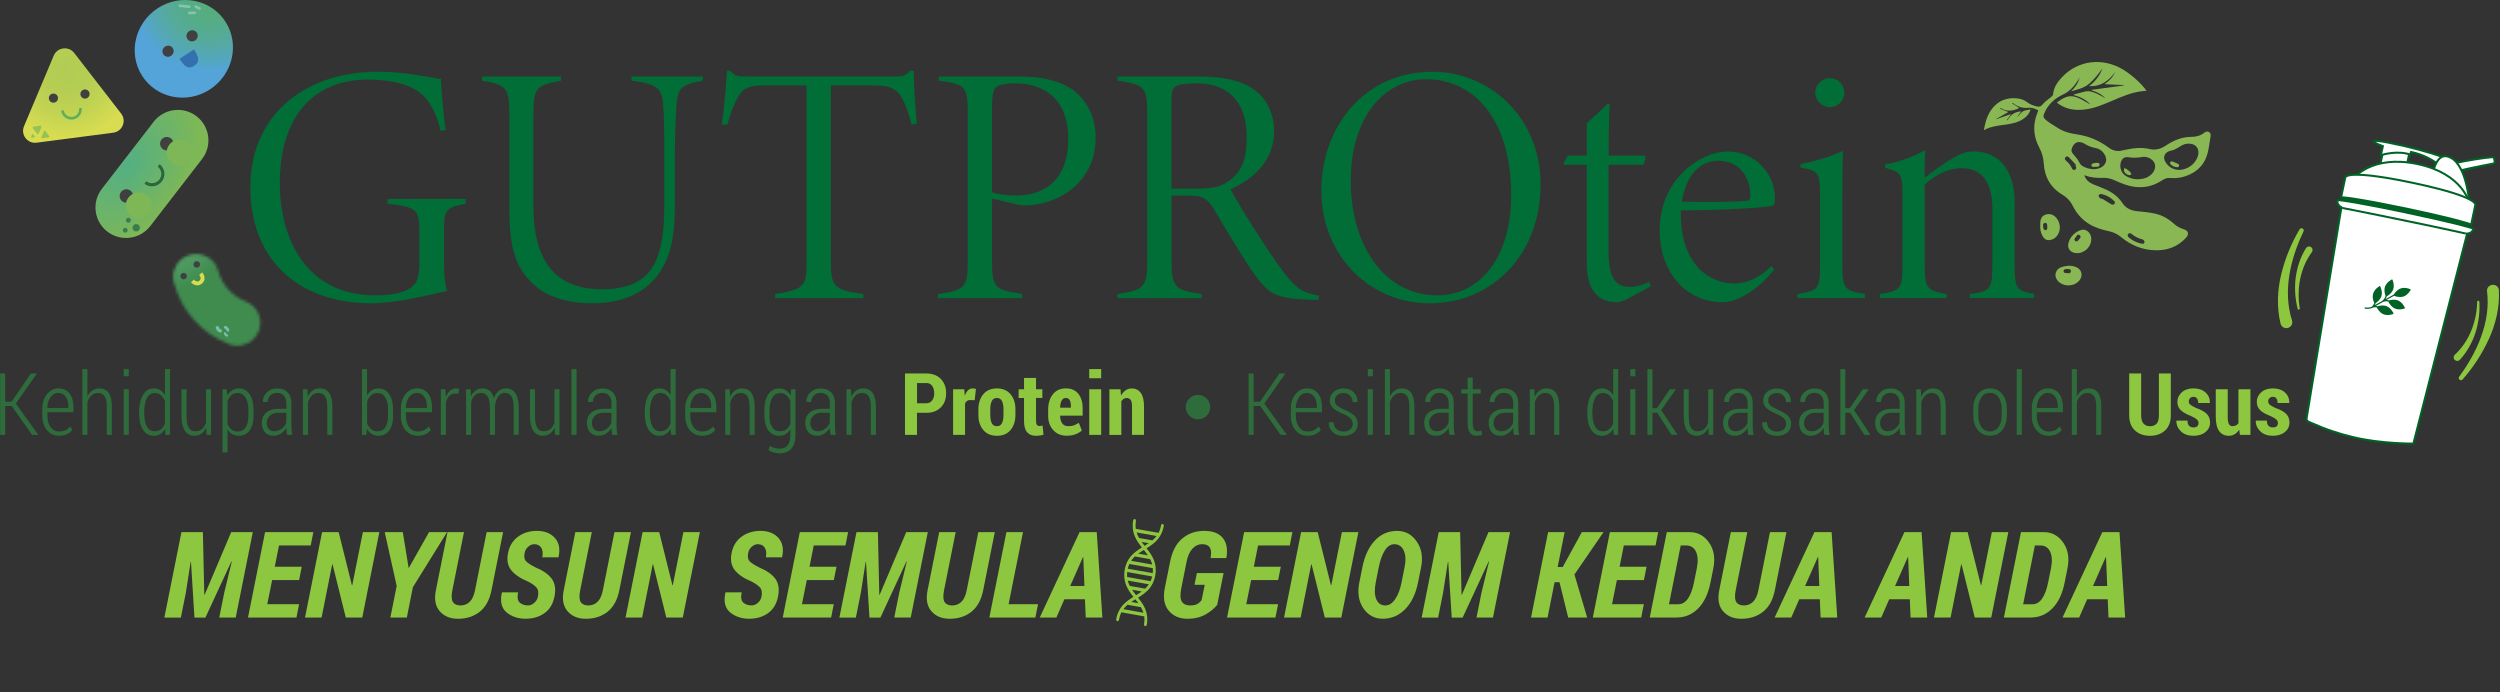 <svg width="867" height="240" viewBox="0 0 867 240" fill="none" xmlns="http://www.w3.org/2000/svg">
<rect x="0" y="0" width="867" height="240" fill="#333333" stroke="none"/>
<path d="M736.599 29.514C734.377 29.409 732.154 29.289 729.827 29.185C731.464 28.107 732.725 26.79 733.506 25.038C731.269 28.062 728.491 30.113 724.512 29.858C726.599 28.287 728.205 26.266 729.121 23.751C727.755 25.622 726.344 27.448 724.572 28.99C722.74 30.577 720.473 31.011 718.251 31.669C719.692 30.337 720.728 28.765 721.239 26.834C721.073 27.104 720.923 27.373 720.758 27.643C719.437 29.813 717.83 31.669 715.443 32.792C713.025 33.93 710.983 35.576 709.617 37.926C709.452 38.196 709.317 38.48 709.182 38.764C708.461 40.291 708.446 40.755 709.782 41.818C711.043 42.836 712.485 43.629 713.866 44.497C715.803 45.725 717.98 46.279 720.218 46.593C724.332 47.177 728.01 48.748 731.314 51.203C732.77 52.281 734.317 52.625 736.073 52.161C736.569 52.027 737.079 51.952 737.575 51.847C740.202 51.278 742.83 51.084 745.473 51.682C747.56 52.161 749.361 51.682 751.133 50.47C753.791 48.674 756.719 47.476 760.007 47.461C761.674 47.461 763.19 47.042 764.497 45.994C765.022 45.575 765.608 45.455 766.178 45.86C766.749 46.249 766.719 46.818 766.599 47.431C766.283 49.198 766.103 50.994 765.698 52.745C764.722 56.951 762.064 59.676 757.995 61.083C756.208 61.696 754.376 61.891 752.53 61.726C751.419 61.621 750.548 62.056 749.677 62.624C745.563 65.304 741.193 65.528 736.659 63.897C735.533 63.492 734.437 63.029 733.341 62.52C732.034 61.906 730.683 61.621 729.226 61.681C727.139 61.756 725.082 61.592 723.115 60.828C723.04 60.798 722.935 60.798 722.83 60.798C723.356 62.355 724.467 63.283 725.878 63.897C727.38 64.54 728.941 65.064 730.413 65.753C732.68 66.801 734.632 68.282 736.028 70.378C737.289 72.279 739.121 73.072 741.344 73.267C743.325 73.447 745.322 73.641 747.274 74.06C749.722 74.584 751.884 75.767 753.746 77.443C754.767 78.371 755.878 79.09 757.244 79.479C758.956 79.973 759.286 81.185 758.085 82.488C755.232 85.586 751.614 86.903 747.47 86.799C743.01 86.694 739.076 85.092 735.683 82.278C734.362 81.185 732.92 80.497 731.253 80.153C728.851 79.644 726.539 78.925 724.422 77.623C722.2 76.246 720.488 74.39 719.227 72.114C718.776 71.291 718.356 70.408 717.755 69.689C717.109 68.926 716.344 68.178 715.488 67.684C711.269 65.244 709.091 61.577 708.791 56.817C708.671 54.766 708.161 52.91 707.2 51.129C705.473 47.88 705.007 44.453 705.968 40.89C706.194 40.022 706.569 39.199 706.884 38.3C705.788 37.642 704.542 37.238 703.251 37.387C701.314 37.597 699.707 36.968 698.221 35.846C698.131 35.771 698.025 35.726 697.92 35.666C697.875 35.726 697.845 35.786 697.8 35.846C698.656 36.399 699.497 36.953 700.278 37.462C698.191 38.465 695.998 38.884 693.776 37.432L693.701 37.762C694.632 38.121 695.548 38.48 696.509 38.854C695.113 39.648 693.701 40.441 692.29 41.249C692.29 41.279 692.32 41.309 692.335 41.339C694.001 40.755 695.668 40.157 697.41 39.543C696.914 40.276 696.479 40.935 696.028 41.593C696.089 41.653 696.149 41.713 696.209 41.773C697.17 39.782 698.761 38.764 700.923 38.63C700.503 39.228 700.082 39.827 699.662 40.426C699.692 40.441 699.722 40.471 699.752 40.486C700.353 39.842 700.848 39.034 701.584 38.6C702.29 38.181 703.221 38.166 704.242 37.941C703.656 39.648 702.65 40.651 701.389 41.429C699.467 42.611 697.305 42.986 695.128 43.27C692.74 43.584 690.338 43.869 687.98 45.141C688.221 44.063 688.386 43.15 688.641 42.252C689.482 39.378 690.908 36.908 693.551 35.262C696.058 33.69 700.578 33.555 702.875 35.352C703.941 36.19 704.992 36.549 706.239 36.878C707.29 37.148 707.74 36.968 708.416 36.16C709.197 35.202 710.308 34.513 711.254 33.69C711.554 33.436 711.959 33.106 711.989 32.792C712.2 30.397 713.446 28.541 715.007 26.864C720.593 20.862 729.151 19.799 736.389 24.185C739.241 25.907 742.875 29.185 744.407 31.475C743.896 31.52 743.431 31.565 742.965 31.61C739.271 32.014 735.923 33.481 732.56 34.917C729.467 36.235 726.374 37.582 722.98 37.971C719.767 38.36 716.704 37.971 713.956 36.07C713.761 35.935 713.596 35.771 713.341 35.576C714.632 34.558 715.968 33.66 717.485 33.421C718.956 33.196 720.428 33.75 721.764 34.438C722.815 34.992 723.836 35.606 724.962 36.25C723.371 34.453 721.344 33.585 719.166 32.957C719.166 32.897 719.166 32.822 719.181 32.762C720.458 32.433 721.734 32.074 723.025 31.759C724.677 31.355 726.148 32.014 727.59 32.672C728.431 33.047 729.196 33.57 730.142 34.124C728.791 32.612 727.169 31.879 725.428 31.355C725.428 31.28 725.428 31.22 725.443 31.145C729.136 30.651 732.845 30.143 736.539 29.649C736.539 29.604 736.569 29.559 736.569 29.514H736.599ZM758.4 58.328C760.067 57.565 761.283 56.352 762.019 54.691C762.83 52.865 762.409 51.054 760.983 50.26C759.662 49.527 757.575 49.736 756.328 50.62C755.593 51.144 754.752 51.548 753.926 51.952C753.566 52.131 753.13 52.161 752.725 52.266C750.563 52.835 749.887 54.646 751.148 56.472C752.8 58.852 755.638 59.571 758.4 58.328ZM744.377 61.636C745.443 61.083 746.464 60.379 747.004 59.256C747.289 58.673 747.47 57.939 747.395 57.31C747.199 55.559 744.947 54.062 742.95 54.437C741.268 54.751 739.632 54.781 737.965 54.511C736.854 54.347 735.983 54.961 735.578 56.023C734.872 57.894 735.638 60.154 737.425 61.127C739.632 62.34 741.959 62.505 744.377 61.621V61.636ZM728.491 58.149C730.202 57.325 730.938 55.619 730.052 53.913C729.377 52.595 728.311 51.637 726.839 51.368C725.338 51.099 724.016 50.545 722.725 49.736C722.184 49.407 721.434 49.242 720.803 49.272C719.617 49.347 718.626 50.545 718.401 52.042C718.356 52.356 718.506 52.775 718.701 53.059C719.452 54.107 720.473 55.005 720.998 56.143C721.629 57.52 722.725 57.939 723.956 58.343C724.166 58.418 724.377 58.463 724.587 58.508C725.818 58.748 727.049 58.837 728.461 58.134L728.491 58.149ZM733.491 70.094C733.356 69.899 733.341 69.839 733.295 69.809C731.989 68.462 730.398 67.594 728.551 67.265C728.326 67.22 727.815 67.594 727.785 67.803C727.755 68.088 728.01 68.507 728.266 68.702C728.581 68.941 729.076 68.926 729.422 69.136C730.338 69.675 731.208 70.303 732.124 70.812C732.41 70.977 732.89 71.022 733.16 70.887C733.386 70.767 733.416 70.303 733.491 70.094ZM743.431 84.538C743.551 84.254 743.806 83.94 743.731 83.745C743.596 83.446 743.295 83.086 742.98 83.012C741.629 82.667 740.413 82.113 739.347 81.215C738.941 80.871 738.476 80.662 738.07 81.126C737.635 81.62 737.92 82.054 738.371 82.428C739.632 83.491 741.073 84.149 742.665 84.493C742.875 84.538 743.085 84.523 743.431 84.538ZM719.797 57.281C719.797 57.281 719.887 57.191 719.932 57.146C719.121 56.263 718.326 55.365 717.47 54.526C717.124 54.182 716.644 54.077 716.269 54.571C715.938 55.005 716.118 55.41 716.479 55.709C717.395 56.457 718.115 57.355 718.581 58.433C718.761 58.837 719.061 59.047 719.512 58.882C719.977 58.718 720.142 58.388 719.977 57.909C719.902 57.7 719.842 57.49 719.782 57.281H719.797Z" fill="#89B754"/>
<path d="M711.959 82.937C709.932 83.775 708.701 83.131 707.86 80.736C707.47 79.644 707.53 78.356 707.575 77.159C707.62 75.901 708.16 74.794 709.482 74.405C710.923 73.971 712.169 74.434 713.145 75.572C715.082 77.832 714.617 81.395 712.184 82.817C712.094 82.862 712.019 82.922 711.974 82.952L711.959 82.937ZM709.902 77.563C709.677 77.473 709.377 77.249 709.151 77.293C708.911 77.338 708.551 77.653 708.536 77.862C708.506 78.386 708.581 78.925 708.731 79.419C708.791 79.614 709.226 79.853 709.437 79.823C709.662 79.778 709.992 79.449 710.007 79.225C710.067 78.731 709.947 78.222 709.887 77.578L709.902 77.563Z" fill="#89B754"/>
<path d="M714.692 92.711C716.178 92.202 717.905 91.888 719.677 92.502C722.139 93.355 722.635 95.93 720.713 97.696C718.566 99.657 715.007 99.342 713.37 97.037C712.319 95.555 712.845 93.49 714.692 92.711ZM717.86 94.747C717.98 94.493 718.22 94.223 718.205 93.969C718.205 93.744 717.935 93.4 717.74 93.355C717.229 93.265 716.674 93.25 716.148 93.355C715.938 93.4 715.653 93.759 715.623 93.999C715.593 94.208 715.863 94.597 716.058 94.642C716.599 94.747 717.154 94.717 717.845 94.747H717.86Z" fill="#89B754"/>
<path d="M724.933 81.38C725.804 83.221 724.873 85.841 722.951 87.008C722.005 87.577 721.029 87.921 719.918 87.787C717.831 87.532 716.765 85.99 717.41 84.014C718.071 82.009 719.467 80.632 721.419 79.853C722.831 79.299 724.257 79.958 724.933 81.38ZM720.548 81.365C720.128 81.919 719.708 82.368 719.422 82.892C719.332 83.041 719.527 83.476 719.708 83.595C719.888 83.715 720.323 83.73 720.488 83.595C720.879 83.251 721.239 82.832 721.494 82.368C721.599 82.188 721.494 81.784 721.329 81.605C721.179 81.44 720.849 81.44 720.548 81.35V81.365Z" fill="#89B754"/>
<path d="M755.668 57.071C755.893 57.535 755.563 58.014 755.052 57.999C754.136 57.954 753.341 57.595 752.725 56.936C752.59 56.787 752.545 56.397 752.65 56.233C752.755 56.068 753.13 55.918 753.326 55.978C754.046 56.233 754.737 56.562 755.443 56.876C755.548 56.921 755.623 57.026 755.683 57.071H755.668Z" fill="#89B754"/>
<path d="M736.704 58.254C737.124 58.463 737.379 58.553 737.59 58.703C737.98 58.987 738.385 59.286 738.731 59.631C738.941 59.855 739.031 60.184 739.181 60.484C738.896 60.589 738.565 60.813 738.325 60.753C737.529 60.544 736.854 60.095 736.584 59.271C736.508 59.032 736.644 58.733 736.719 58.269L736.704 58.254Z" fill="#89B754"/>
<path d="M727.8 57.775C727.049 57.819 726.389 57.909 725.758 57.864C725.563 57.864 725.293 57.445 725.278 57.221C725.278 57.041 725.593 56.742 725.818 56.682C726.329 56.532 726.854 56.442 727.38 56.457C727.65 56.457 728.07 56.682 728.145 56.906C728.221 57.116 727.95 57.46 727.815 57.789L727.8 57.775Z" fill="#89B754"/>
<path d="M161.452 70.648C154.455 71.95 153.975 73.013 153.975 79.868V89.688C153.975 94.058 154.095 97.965 155.041 100.914C147.924 102.456 137.368 105.165 128.705 105.165C103.089 105.165 86.828 89.673 86.828 65.079C86.828 38.121 107.819 24.874 130.717 24.874C142.098 24.874 150.056 27.239 152.894 27.359C153.134 31.265 153.72 39.887 154.56 44.977L152.894 45.456C150.521 36.714 147.548 31.385 139.14 29.02C136.167 28.197 132.263 27.598 127.639 27.598C108.179 27.598 97.038 40.965 97.038 63.657C97.038 82.218 105.807 102.441 130.251 102.441C134.29 102.441 138.915 101.842 141.407 100.435C144.14 98.893 145.446 97.247 145.446 91.095V81.051C145.446 72.653 144.861 71.83 134.41 70.648V68.986H161.452V70.648Z" fill="#006E36"/>
<path d="M243.779 27.957C235.356 29.379 234.875 31.265 234.53 37.417C234.41 40.261 234.049 44.033 234.049 54.796V70.648C234.049 81.635 232.863 90.87 225.986 97.846C220.656 103.159 213.179 105.18 205.236 105.18C198.119 105.18 191.002 103.414 186.497 99.866C178.9 93.834 176.647 86.394 176.647 72.549V40.621C176.647 30.337 175.942 29.499 167.158 27.972V26.55H194.56V27.972C185.776 29.634 184.951 30.337 184.951 40.621V71.127C184.951 89.328 191.587 100.33 208.794 100.33C227.293 100.33 230.386 88.625 230.386 70.648V54.691C230.386 44.048 230.266 40.621 230.025 37.073C229.665 31.041 228.719 29.155 218.989 27.972V26.55H243.779V27.972V27.957Z" fill="#006E36"/>
<path d="M316.136 43.21C315.31 40.022 314.709 38.241 313.883 36.235C311.871 31.505 310.085 29.619 302.968 29.619H288.148V90.391C288.148 99.253 288.974 100.555 299.409 101.977V103.399H268.809V101.977C279.244 100.315 279.724 99.133 279.724 90.391V29.619H264.664C258.028 29.619 256.962 31.744 255.295 34.828C253.749 37.896 253.163 40.142 252.217 43.225H250.325C251.151 36.849 251.752 30.457 252.112 24.544H253.298C254.725 26.311 255.43 26.55 259.71 26.55H309.889C313.328 26.55 314.394 26.191 315.46 24.544H316.886C316.886 29.394 317.367 36.37 317.952 42.866L316.166 43.225L316.136 43.21Z" fill="#006E36"/>
<path d="M353.508 26.535C361.571 26.535 367.862 28.077 372.367 31.385C376.871 34.933 379.964 40.246 379.964 47.821C379.964 63.657 366.436 71.231 355.415 71.231C354.109 71.231 352.922 70.992 351.976 70.752L344.034 68.866V90.616C344.034 99.836 345.1 100.54 354.469 101.962V103.384H325.295V101.962C334.784 100.66 335.61 99.597 335.61 90.257V39.663C335.61 29.843 334.904 29.26 325.52 27.957V26.535H353.508ZM344.019 66.621C345.685 67.325 349.003 67.804 352.442 67.804C360.505 67.804 370.475 64.017 370.475 47.94C370.475 34.813 362.532 28.9 351.976 28.9C348.778 28.9 346.166 29.484 345.46 30.203C344.514 31.026 344.034 32.807 344.034 37.298V66.621H344.019Z" fill="#006E36"/>
<path d="M457.171 103.983C456.225 103.983 453.372 103.983 452.546 103.863C442.577 103.279 440.219 102.097 435.46 95.705C431.541 90.272 425.85 80.811 421.706 73.716C418.628 68.522 417.321 67.804 411.27 67.804H406.286V90.272C406.286 99.372 407.231 100.675 416.721 101.977V103.399H387.547V101.977C396.796 100.555 397.862 99.612 397.862 90.272V39.423C397.862 30.322 397.036 29.379 387.547 27.957V26.535H415.895C423.958 26.535 430.369 27.837 434.634 30.906C438.898 33.75 441.871 39.064 441.871 45.441C441.871 55.14 435.339 61.876 426.691 65.663C428.943 69.69 434.408 78.671 437.967 83.985C442.006 90.137 445.084 94.627 447.817 97.576C450.775 100.764 452.802 101.707 457.546 102.546L457.186 103.968L457.171 103.983ZM413.523 65.439C419.454 65.439 422.772 65.199 426.09 62.834C430.835 59.526 432.381 54.676 432.381 47.581C432.381 34.693 425.264 28.9 415.174 28.9C410.79 28.9 408.658 29.379 407.697 29.963C406.631 30.667 406.27 31.729 406.27 35.516V65.424H413.508L413.523 65.439Z" fill="#006E36"/>
<path d="M496.796 24.889C516.72 24.889 534.273 40.845 534.273 63.912C534.273 88.745 517.081 105.18 495.835 105.18C474.589 105.18 458.237 88.161 458.237 66.157C458.237 44.153 472.952 24.889 496.781 24.889H496.796ZM494.543 27.478C480.79 27.478 468.447 39.767 468.447 62.714C468.447 85.661 480.549 102.441 498.462 102.441C512.456 102.441 524.078 90.376 524.078 67.564C524.078 42.028 511.63 27.478 494.543 27.478Z" fill="#006E36"/>
<path d="M564.408 103.623C562.861 104.447 561.555 104.806 560.729 104.806C553.732 104.806 550.294 100.076 550.294 91.334V57.161H542.471L542.23 56.682L543.657 53.958H550.294V42.731C552.306 40.965 555.399 38.241 557.411 35.995L558.236 36.115C558.116 38.241 557.876 44.513 557.876 53.973H570.564C570.804 54.556 570.564 56.338 569.858 57.161H557.876V87.906C557.876 97.606 561.314 99.492 565.233 99.492C568.086 99.492 570.459 98.549 571.99 97.726L572.471 99.267L564.408 103.638V103.623Z" fill="#006E36"/>
<path d="M615.293 93.46C608.416 102.201 600.939 104.806 597.62 104.806C583.626 104.806 575.563 93.1 575.563 80.213C575.563 72.534 577.936 66.022 582.681 60.709C587.305 55.739 593.596 52.551 599.167 52.551C609.257 52.551 615.533 60.948 615.533 68.283C615.533 70.049 615.413 71.127 614.948 71.246C612.695 72.07 598.822 72.788 582.921 73.013C582.56 91.933 592.996 98.31 601.419 98.31C605.338 98.31 609.963 96.648 614.347 92.277L615.293 93.46ZM595.849 55.739C590.038 55.739 584.813 60.11 583.281 69.929C590.398 70.169 603.807 70.049 606.179 69.57C606.765 69.45 607.005 68.866 607.005 67.684C607.005 61.891 603.566 55.739 595.849 55.739Z" fill="#006E36"/>
<path d="M623.371 103.384V101.962C630.728 100.779 631.194 100.196 631.194 91.678V67.908C631.194 59.87 630.713 59.272 624.437 58.089V56.907C629.182 55.964 634.407 54.541 639.152 52.296C639.032 54.661 638.912 61.637 638.912 66.95V91.544C638.912 100.285 639.617 100.764 646.734 101.947V103.369H623.371V103.384ZM634.512 37.178C632.02 37.178 629.527 34.933 629.527 32.208C629.527 29.14 632.02 27.119 634.632 27.119C637.245 27.119 639.617 29.125 639.617 32.208C639.617 34.933 637.365 37.178 634.512 37.178Z" fill="#006E36"/>
<path d="M683.146 103.384V101.962C690.503 101.019 690.969 100.196 690.969 90.96V72.519C690.969 65.304 688.716 58.329 680.293 58.329C675.188 58.329 670.804 61.053 667.485 64.002V91.544C667.485 100.181 668.311 100.764 675.083 101.947V103.369H651.96V101.947C659.437 100.884 659.783 99.821 659.783 91.664V67.774C659.783 60.439 659.422 59.736 653.732 58.194V57.011C658.236 56.308 663.461 54.407 667.726 52.042C667.606 54.167 667.365 57.356 667.485 61.622C669.738 59.855 672.59 57.835 675.548 55.829C678.987 53.823 681.119 52.521 684.452 52.521C693.461 52.521 698.686 59.376 698.686 70.019V91.888C698.686 100.166 699.392 100.869 705.443 101.932V103.354H683.146V103.384Z" fill="#006E36"/>
<path d="M39.276 46.024L12.699 49.482C9.516 49.901 7.084 46.713 8.33 43.764L18.63 19.305C19.862 16.372 23.811 15.863 25.747 18.377L42.009 39.378C43.975 41.908 42.444 45.605 39.261 46.024H39.276Z" fill="url(#paint0_radial_3736_10290)"/>
<path d="M25.237 41.444C23.27 41.698 21.438 40.306 21.183 38.345L22.099 38.226C22.294 39.693 23.645 40.725 25.117 40.531C26.588 40.336 27.624 38.989 27.429 37.522L28.345 37.402C28.6 39.378 27.204 41.189 25.222 41.444H25.237Z" fill="#60AE57"/>
<path d="M20.102 33.825C20.222 34.693 19.591 35.486 18.735 35.606C17.864 35.726 17.069 35.112 16.949 34.244C16.828 33.376 17.444 32.582 18.33 32.463C19.201 32.343 19.997 32.956 20.117 33.825H20.102Z" fill="#404041"/>
<path d="M31.048 32.403C31.168 33.271 30.552 34.064 29.681 34.184C28.81 34.304 28.015 33.69 27.895 32.807C27.789 31.939 28.405 31.145 29.276 31.026C30.147 30.906 30.942 31.535 31.063 32.403H31.048Z" fill="#404041"/>
<path d="M16.829 47.686L14.711 47.955C14.456 47.985 14.261 47.731 14.366 47.506L15.192 45.56C15.297 45.321 15.612 45.291 15.763 45.485L17.054 47.162C17.204 47.356 17.084 47.656 16.844 47.686H16.829Z" fill="#95C155"/>
<path d="M11.964 47.626L10.913 47.761C10.793 47.776 10.688 47.656 10.733 47.536L11.138 46.563C11.183 46.443 11.348 46.428 11.423 46.533L12.069 47.371C12.144 47.476 12.084 47.611 11.964 47.641V47.626Z" fill="#95C155"/>
<path d="M11.618 43.914L13.961 43.599C14.246 43.569 14.456 43.839 14.351 44.108L13.45 46.264C13.345 46.518 13 46.563 12.819 46.339L11.393 44.497C11.228 44.273 11.348 43.944 11.633 43.914H11.618Z" fill="#95C155"/>
<path d="M78.24 7.615C83.195 15.414 80.717 25.922 72.714 31.071C64.711 36.22 54.201 34.049 49.261 26.251C44.306 18.437 46.783 7.944 54.786 2.795C62.789 -2.354 73.3 -0.184 78.24 7.615Z" fill="url(#paint1_radial_3736_10290)"/>
<path d="M67.279 17.15C68.705 19.395 69.636 21.341 67.339 22.823C65.041 24.305 63.675 22.613 62.264 20.383" fill="#3370B0"/>
<path d="M59.936 16.701C60.507 17.599 60.222 18.796 59.306 19.38C58.39 19.964 57.189 19.724 56.633 18.826C56.062 17.928 56.348 16.731 57.264 16.147C58.18 15.563 59.381 15.803 59.936 16.701Z" fill="#404041"/>
<path d="M68.27 11.357C68.84 12.255 68.555 13.453 67.639 14.036C66.723 14.62 65.522 14.381 64.966 13.483C64.396 12.585 64.681 11.387 65.597 10.803C66.513 10.219 67.714 10.459 68.27 11.357Z" fill="#404041"/>
<path d="M65.882 2.72C65.792 2.78 65.687 2.795 65.582 2.795L62.309 2.436C62.053 2.406 61.888 2.181 61.918 1.942C61.948 1.702 62.174 1.523 62.429 1.553L65.702 1.912C65.942 1.942 66.123 2.166 66.077 2.406C66.062 2.541 65.972 2.66 65.867 2.735L65.882 2.72Z" fill="#87C4B3"/>
<path d="M67.774 4.846C67.774 4.846 67.624 4.921 67.519 4.921H65.612C65.357 4.921 65.177 4.711 65.177 4.472C65.177 4.232 65.387 4.022 65.642 4.022H67.549C67.789 4.022 67.984 4.232 67.984 4.472C67.984 4.621 67.894 4.756 67.774 4.846Z" fill="#87C4B3"/>
<path d="M69.426 3.319C69.291 3.409 69.126 3.424 68.975 3.349L67.654 2.69C67.444 2.585 67.354 2.316 67.474 2.091C67.594 1.867 67.864 1.777 68.075 1.882L69.396 2.541C69.621 2.645 69.696 2.915 69.576 3.139C69.531 3.214 69.486 3.274 69.411 3.319H69.426Z" fill="#87C4B3"/>
<path d="M70.086 55.125L52.114 78.401C48.54 83.027 41.888 83.895 37.249 80.332C32.609 76.77 31.738 70.139 35.312 65.513L53.285 42.237C56.858 37.612 63.51 36.744 68.15 40.306C72.789 43.869 73.66 50.5 70.086 55.125Z" fill="url(#paint2_radial_3736_10290)"/>
<path d="M56.108 62.939C54.666 64.81 51.964 65.169 50.087 63.717L50.747 62.864C52.159 63.942 54.186 63.672 55.267 62.28C56.348 60.888 56.078 58.867 54.681 57.775L55.342 56.921C57.219 58.358 57.579 61.053 56.123 62.924L56.108 62.939Z" fill="#2B673C"/>
<path d="M45.282 66.127C46.303 66.906 46.498 68.372 45.702 69.39C44.921 70.408 43.45 70.603 42.414 69.824C41.393 69.031 41.198 67.579 41.993 66.546C42.789 65.528 44.246 65.334 45.282 66.127Z" fill="#404041"/>
<path d="M59.276 47.985C60.297 48.764 60.492 50.23 59.711 51.248C58.915 52.266 57.459 52.461 56.423 51.682C55.402 50.889 55.207 49.437 55.987 48.404C56.783 47.386 58.24 47.192 59.276 47.985Z" fill="#404041"/>
<path d="M65.041 49.332C67.008 50.844 67.384 53.658 65.867 55.634C64.351 57.595 61.528 57.969 59.546 56.457C57.579 54.946 57.204 52.132 58.72 50.156C60.237 48.195 63.059 47.821 65.041 49.332Z" fill="#7EB756"/>
<path d="M50.867 67.684C52.834 69.196 53.21 72.01 51.693 73.986C50.177 75.946 47.354 76.321 45.372 74.809C43.405 73.297 43.029 70.483 44.546 68.507C46.063 66.546 48.885 66.172 50.867 67.684Z" fill="#7EB756"/>
<path d="M45.056 75.692C45.432 75.977 45.507 76.53 45.207 76.904C44.921 77.279 44.366 77.354 43.99 77.069C43.615 76.77 43.54 76.231 43.84 75.857C44.141 75.483 44.681 75.408 45.056 75.692Z" fill="#387D4B"/>
<path d="M43.961 79.18C44.336 79.464 44.396 79.988 44.111 80.362C43.825 80.736 43.3 80.796 42.925 80.512C42.549 80.228 42.489 79.704 42.774 79.329C43.06 78.955 43.585 78.895 43.961 79.18Z" fill="#387D4B"/>
<path d="M48.014 77.967C48.585 78.401 48.69 79.21 48.255 79.763C47.819 80.332 47.008 80.437 46.453 80.003C45.882 79.569 45.792 78.76 46.213 78.207C46.648 77.638 47.459 77.533 48.014 77.967Z" fill="#387D4B"/>
<mask id="mask0_3736_10290" style="mask-type:luminance" maskUnits="userSpaceOnUse" x="60" y="88" width="31" height="32">
<path d="M62.699 90.107C60.522 92.053 59.501 95.121 60.327 98.115C61.663 102.995 64.005 107.336 67.294 110.988C70.582 114.655 74.651 117.454 79.366 119.325C82.263 120.478 85.447 119.804 87.624 117.858C88.51 117.065 89.245 116.047 89.711 114.865C91.332 110.778 89.32 106.168 85.237 104.551C80.447 102.665 77.068 98.893 75.702 93.939C74.546 89.703 70.162 87.203 65.912 88.37C64.876 88.655 63.945 89.119 63.15 89.733C62.999 89.852 62.849 89.972 62.699 90.107Z" fill="white"/>
</mask>
<g mask="url(#mask0_3736_10290)">
<path d="M70.584 82.072L53.078 97.698L79.049 126.615L96.555 110.989L70.584 82.072Z" fill="url(#paint3_radial_3736_10290)"/>
</g>
<path d="M69.516 98.699C68.465 99.237 67.189 98.938 66.228 97.875L67.234 96.977C67.714 97.501 68.51 97.905 69.186 97.306C69.861 96.693 69.546 95.87 69.08 95.346L70.086 94.448C71.228 95.72 71.228 97.306 70.086 98.309C69.906 98.474 69.726 98.594 69.531 98.699" fill="#D7DC51"/>
<path d="M69.081 90.945C69.501 91.409 69.456 92.127 68.99 92.546C68.525 92.966 67.804 92.921 67.384 92.457C66.963 91.993 67.008 91.274 67.474 90.855C67.939 90.436 68.66 90.481 69.081 90.945Z" fill="#404041"/>
<path d="M64.531 95.001C64.951 95.465 64.906 96.184 64.441 96.603C63.975 97.022 63.255 96.977 62.834 96.513C62.414 96.049 62.459 95.331 62.924 94.912C63.39 94.493 64.111 94.537 64.531 95.001Z" fill="#404041"/>
<path d="M76.798 115.194C76.633 115.329 76.408 115.389 76.198 115.299C75.852 115.164 75.567 114.969 75.327 114.7C75.086 114.431 74.921 114.116 74.816 113.772C74.726 113.473 74.906 113.158 75.222 113.068C75.522 112.979 75.837 113.173 75.927 113.473C76.017 113.832 76.273 114.101 76.618 114.236C76.918 114.356 77.053 114.685 76.948 114.984C76.918 115.074 76.858 115.149 76.798 115.194Z" fill="#79BDAC"/>
<path d="M78.99 116.676C78.885 116.766 78.72 116.811 78.585 116.751C78.344 116.661 78.149 116.526 77.984 116.332C77.819 116.152 77.699 115.928 77.639 115.688C77.579 115.478 77.699 115.254 77.924 115.209C78.134 115.149 78.359 115.269 78.404 115.478C78.465 115.718 78.645 115.913 78.885 116.002C79.095 116.077 79.185 116.317 79.11 116.511C79.08 116.571 79.05 116.616 79.005 116.661" fill="#79BDAC"/>
<path d="M77.789 113.143C77.924 113.023 78.119 112.979 78.315 113.053C78.615 113.173 78.87 113.338 79.08 113.577C79.29 113.802 79.441 114.086 79.516 114.386C79.591 114.655 79.426 114.925 79.17 114.999C78.9 115.074 78.63 114.925 78.555 114.655C78.465 114.341 78.254 114.101 77.954 113.981C77.699 113.877 77.564 113.592 77.669 113.338C77.699 113.263 77.744 113.203 77.804 113.143" fill="#79BDAC"/>
<g clip-path="url(#clip0_3736_10290)">
<path d="M825.676 53.831C825.676 53.831 827.714 54.195 829.593 54.253C834.034 54.37 835.927 53.598 835.927 53.598C835.927 53.598 834.952 52.447 831.268 51.676C827.583 50.904 825.69 53.831 825.69 53.831H825.676Z" fill="#006325"/>
<path d="M835.506 53.394L833.831 61.374L824.978 59.51L826.652 51.53C827.293 51.53 827.934 51.53 828.56 51.588C829.448 51.647 830.322 51.778 831.166 51.952C831.327 51.982 831.501 52.025 831.661 52.069C832.972 52.375 834.253 52.812 835.491 53.38L835.506 53.394Z" fill="white" stroke="#006325" stroke-width="0.71" stroke-linecap="round" stroke-linejoin="round"/>
<path d="M850.068 55.549L849.529 58.141L846.019 57.399C846.019 57.399 845.058 56.467 843.209 55.404C842.088 54.748 840.646 54.049 838.899 53.452C838.04 53.161 837.108 52.899 836.103 52.695L835.914 53.598C831.37 52.113 826.405 53.598 825.662 53.831L826.39 50.657C826.39 50.657 823.201 49.666 823.347 48.924C823.449 48.428 831.021 49.812 838.84 51.909C840.297 52.302 841.753 52.71 843.18 53.147C845.67 53.904 848.044 54.719 850.068 55.549Z" fill="white"/>
<path d="M850.068 55.549L849.529 58.141L846.019 57.399C846.019 57.399 845.058 56.467 843.209 55.404C842.088 54.748 840.646 54.049 838.899 53.452C838.04 53.161 837.108 52.899 836.103 52.695L835.914 53.598C831.37 52.113 826.405 53.598 825.662 53.831L826.39 50.657C826.39 50.657 823.201 49.666 823.347 48.924C823.449 48.428 831.021 49.812 838.84 51.909C840.297 52.302 841.753 52.71 843.18 53.147C845.67 53.904 848.044 54.719 850.068 55.549Z" stroke="#006325" stroke-width="0.71" stroke-linecap="round" stroke-linejoin="round"/>
<path d="M864.848 56.7L844.33 61.942L844.84 60.122L864.848 56.7Z" fill="#006325"/>
<path d="M845.029 58.069L845.772 60.981C845.772 60.981 852.47 59.015 864.848 56.7C865.401 56.598 865.052 54.413 864.484 54.472C855.834 55.302 847.126 57.501 845.029 58.069Z" fill="white"/>
<path d="M845.029 58.069L845.772 60.981C845.772 60.981 852.47 59.015 864.848 56.7C865.401 56.598 865.052 54.413 864.484 54.472C855.834 55.302 847.126 57.501 845.029 58.069Z" stroke="#006325" stroke-width="0.71" stroke-linecap="round" stroke-linejoin="round"/>
<path d="M856.358 70.475C856.358 70.475 855.426 55.651 848.597 54.224C843.107 53.074 842.67 67.417 842.67 67.417L856.373 70.49L856.358 70.475Z" fill="white" stroke="#006325" stroke-width="0.71" stroke-linecap="round" stroke-linejoin="round"/>
<path d="M816.065 62.015C816.065 62.015 822.342 53.525 838.316 56.874C854.29 60.224 856.373 70.475 856.373 70.475L816.065 62.015Z" fill="white" stroke="#006325" stroke-width="0.71" stroke-linecap="round" stroke-linejoin="round"/>
<path d="M820.682 61.636C820.682 61.636 824.977 59.525 827.933 59.263L829.914 60.457C829.914 60.457 827.366 61.622 826.215 62.801L820.682 61.636Z" fill="white"/>
<path opacity="0.1" d="M838.112 57.85C838.112 57.85 845.51 63.514 847.359 68.466L855.281 70.126C855.281 70.126 850.708 60.5 838.112 57.85Z" fill="white"/>
<path d="M811.93 68.538C811.93 68.538 811.376 69.762 834.151 74.538C856.926 79.329 856.984 77.989 856.984 77.989C856.984 77.989 855.484 75.106 834.967 70.796C814.464 66.485 811.915 68.524 811.915 68.524L811.93 68.538Z" fill="#006325"/>
<path d="M834.676 72.237C822.633 69.703 812.789 68.058 812.687 68.538L811.915 73.49L855.004 82.532L856.285 77.698C856.387 77.217 846.704 74.771 834.676 72.237Z" fill="#006325"/>
<path d="M834.676 72.237C822.633 69.703 812.789 68.058 812.687 68.538L811.915 73.49L855.004 82.532L856.285 77.698C856.387 77.217 846.704 74.771 834.676 72.237Z" fill="#006325"/>
<path opacity="0.1" d="M849.528 57.151C849.441 57.588 849.004 57.864 848.567 57.777C848.13 57.69 847.854 57.253 847.941 56.816C848.028 56.379 848.465 56.103 848.902 56.19C849.339 56.277 849.616 56.714 849.528 57.151Z" fill="white"/>
<path d="M858.455 71.014L857.654 74.815C857.304 76.46 856.984 78.004 856.984 78.004C856.998 77.785 855.222 77.217 852.237 76.431C850.009 75.849 847.125 75.15 843.791 74.378C840.995 73.737 837.908 73.053 834.631 72.368C831.035 71.611 827.642 70.941 824.613 70.359C823.127 70.082 821.729 69.82 820.448 69.601C815.322 68.699 812.017 68.262 811.915 68.538H811.871C811.871 68.538 813.167 62.364 813.342 61.549C813.429 61.141 814.303 60.559 817.623 60.602C818.817 60.602 820.346 60.704 822.268 60.922C823.797 61.097 825.588 61.345 827.671 61.68C830.175 62.087 833.088 62.626 836.495 63.354H836.524C840.107 64.112 843.121 64.825 845.655 65.48C849.397 66.456 852.076 67.315 853.984 68.058C857.843 69.558 858.542 70.577 858.44 71.028L858.455 71.014Z" fill="white" stroke="#006325" stroke-width="0.71" stroke-linecap="round" stroke-linejoin="round"/>
<path d="M834.384 73.679C819.881 70.635 810.721 69.092 810.648 69.47C810.313 71.072 811.944 71.859 811.944 71.859H812.003L799.916 145.105C799.829 145.629 800.164 146.066 800.644 146.284C806.877 149.051 810.692 150.303 816.182 151.629C825.749 153.944 836.962 153.842 836.962 153.842L854.116 86.814L855.601 81.032C855.601 81.032 857.407 80.96 857.741 79.373C857.814 79.008 848.873 76.737 834.37 73.693L834.384 73.679Z" fill="white"/>
<mask id="mask1_3736_10290" style="mask-type:luminance" maskUnits="userSpaceOnUse" x="799" y="69" width="59" height="85">
<path d="M834.384 73.679C819.881 70.635 810.721 69.092 810.648 69.47C810.313 71.072 811.944 71.859 811.944 71.859H812.003L799.916 145.105C799.829 145.629 800.164 146.066 800.644 146.284C806.877 149.051 810.692 150.303 816.182 151.629C825.749 153.944 836.962 153.842 836.962 153.842L854.116 86.814L855.601 81.032C855.601 81.032 857.407 80.96 857.741 79.373C857.814 79.008 848.873 76.737 834.37 73.693L834.384 73.679Z" fill="white"/>
</mask>
<g mask="url(#mask1_3736_10290)">
<path d="M808.479 71.378C808.479 71.378 834.923 76.446 859.227 81.906L808.479 71.378Z" fill="white"/>
<path d="M808.479 71.378C808.479 71.378 834.923 76.446 859.227 81.906" stroke="#006325" stroke-width="0.71" stroke-linecap="round" stroke-linejoin="round"/>
</g>
<path d="M834.384 73.679C819.881 70.635 810.721 69.092 810.648 69.47C810.313 71.072 811.944 71.859 811.944 71.859H812.003L799.916 145.105C799.829 145.629 800.164 146.066 800.644 146.284C806.877 149.051 810.692 150.303 816.182 151.629C825.749 153.944 836.962 153.842 836.962 153.842L854.116 86.814L855.601 81.032C855.601 81.032 857.407 80.96 857.741 79.373C857.814 79.008 848.873 76.737 834.37 73.693L834.384 73.679Z" stroke="#006325" stroke-width="0.71" stroke-linecap="round" stroke-linejoin="round"/>
<path d="M851.597 81.28C851.597 81.28 853.155 81.484 854.727 81.935L836.744 150.74L835.491 149.808L851.597 81.28Z" fill="white"/>
<path d="M833.525 102.846C834.938 102.351 835.782 100.953 836.03 100.516C836.074 100.444 836.03 100.342 835.957 100.312C835.491 100.109 833.962 99.541 832.55 100.036C831.326 100.458 830.511 101.579 830.176 102.147C829.681 102.424 828.531 103.05 827.278 103.749C827.482 103.443 827.657 103.108 827.715 102.788C828.268 102.482 829.477 101.667 829.943 100.385C830.453 98.973 829.885 97.444 829.695 96.978C829.666 96.905 829.564 96.861 829.492 96.905C829.04 97.138 827.642 97.983 827.133 99.38C826.696 100.604 827.06 101.914 827.293 102.555C827.336 102.977 826.71 103.822 826.215 104.332C825.225 104.885 824.249 105.424 823.579 105.802C823.696 105.598 823.812 105.38 823.885 105.118C824.453 104.739 825.516 103.895 825.88 102.657C826.303 101.23 825.676 99.716 825.443 99.264C825.4 99.191 825.312 99.162 825.24 99.206C824.803 99.468 823.448 100.371 823.012 101.812C822.604 103.167 823.143 104.565 823.405 105.118C823.143 105.802 822.648 106.268 822.546 106.37C821.468 106.851 820.376 106.618 820.347 106.618L820.128 106.574L820.026 107.011L820.245 107.055C820.39 107.084 821.57 107.302 822.735 106.763C822.735 106.763 823.521 106.443 824.249 106.589C824.511 107.127 825.269 108.438 826.565 108.977C827.948 109.545 829.506 109.064 829.987 108.889C830.074 108.86 830.103 108.773 830.074 108.686C829.856 108.22 829.098 106.778 827.715 106.21C826.536 105.715 825.225 106.006 824.57 106.21C824.366 106.137 824.162 106.108 823.958 106.094C824.57 105.759 825.371 105.307 826.201 104.841C826.201 104.841 827.234 104.244 828.283 104.594C828.545 105.162 829.273 106.428 830.525 106.982C831.894 107.579 833.467 107.142 833.948 106.982C834.035 106.953 834.064 106.865 834.035 106.778C833.831 106.312 833.103 104.856 831.734 104.244C830.525 103.705 829.157 103.997 828.516 104.186C828.225 104.069 827.948 104.026 827.671 104.011C828.749 103.414 829.725 102.875 830.263 102.584C830.846 102.817 832.244 103.269 833.54 102.817L833.525 102.846Z" fill="#006325"/>
<path d="M852.863 130.601C859.023 122.228 863.799 111.7 862.518 101.143C862.125 98.405 866.246 97.822 866.61 100.575C866.945 106.458 865.561 112.253 863.159 117.539C860.8 122.68 857.771 127.383 854.014 131.606C853.358 132.334 852.223 131.358 852.863 130.601Z" fill="#8DC63F"/>
<path d="M859.838 104.623C860.275 111.86 858.047 119.345 853.111 124.747C852.659 125.257 851.888 125.315 851.363 124.878C850.796 124.398 850.796 123.495 851.363 123C856.373 118.355 858.936 111.452 859.081 104.681C859.052 104.201 859.824 104.142 859.838 104.637V104.623Z" fill="#8DC63F"/>
<path d="M798.854 80.29C794.354 89.668 791.631 100.895 794.849 111.03C795.242 112.137 794.645 113.36 793.509 113.709C792.374 114.059 791.15 113.36 790.888 112.195C789.519 106.516 789.796 100.618 791.15 95.026C792.519 89.537 794.616 84.353 797.514 79.504C798.024 78.674 799.32 79.416 798.839 80.275L798.854 80.29Z" fill="#8DC63F"/>
<path d="M796.829 107.113C795.053 100.079 795.839 92.318 799.698 86.085C800.047 85.489 800.805 85.299 801.387 85.634C802.013 85.998 802.188 86.814 801.78 87.411C797.688 92.93 796.436 100.196 797.557 106.924C797.674 107.39 796.931 107.593 796.815 107.113H796.829Z" fill="#8DC63F"/>
</g>
<path d="M415.463 136.955C417.799 136.955 419.701 138.856 419.701 141.192C419.701 143.528 417.799 145.43 415.463 145.43C413.127 145.43 411.225 143.528 411.225 141.192C411.225 138.856 413.127 136.955 415.463 136.955Z" fill="#2E6C3C"/>
<path d="M4.069 140.803H1.793V150.82H0.041V129.527H1.793V139.305H4.009L10.747 129.527H12.799L5.492 139.964L13.323 150.82H11.137L4.054 140.803H4.069Z" fill="#2E6C3C"/>
<path d="M20.48 151.12C18.773 151.12 17.381 150.476 16.303 149.203C15.225 147.93 14.685 146.283 14.685 144.292V141.656C14.685 139.665 15.225 138.003 16.318 136.67C17.411 135.337 18.713 134.693 20.241 134.693C21.903 134.693 23.191 135.277 24.104 136.46C25.018 137.643 25.482 139.23 25.482 141.222V142.959H16.438V144.277C16.438 145.804 16.797 147.092 17.531 148.11C18.264 149.128 19.253 149.637 20.495 149.637C21.364 149.637 22.113 149.488 22.741 149.173C23.37 148.859 23.91 148.439 24.359 147.87L25.078 149.113C24.598 149.727 23.984 150.206 23.221 150.581C22.472 150.94 21.559 151.12 20.495 151.12H20.48ZM20.226 136.251C19.118 136.251 18.219 136.76 17.516 137.763C16.812 138.766 16.438 140.009 16.408 141.477H23.7V140.803C23.7 139.5 23.385 138.407 22.771 137.553C22.157 136.7 21.304 136.266 20.211 136.266L20.226 136.251Z" fill="#2E6C3C"/>
<path d="M30.303 137.494C30.738 136.61 31.322 135.921 32.025 135.427C32.729 134.933 33.538 134.693 34.451 134.693C35.844 134.693 36.922 135.203 37.671 136.236C38.419 137.269 38.794 138.871 38.794 141.042V150.805H37.027V141.012C37.027 139.32 36.772 138.107 36.248 137.374C35.724 136.64 34.975 136.281 34.002 136.281C33.118 136.281 32.37 136.565 31.756 137.119C31.142 137.673 30.648 138.422 30.318 139.365V150.82H28.566V128.015H30.318V137.509L30.303 137.494Z" fill="#2E6C3C"/>
<path d="M44.663 130.486H42.897V128H44.663V130.486ZM44.663 150.805H42.897V134.978H44.663V150.805Z" fill="#2E6C3C"/>
<path d="M48.242 143.049C48.242 140.518 48.691 138.482 49.575 136.969C50.458 135.457 51.701 134.693 53.303 134.693C54.172 134.693 54.935 134.903 55.579 135.307C56.223 135.712 56.777 136.296 57.212 137.044V128H58.964V150.805H57.406L57.257 148.754C56.822 149.518 56.268 150.102 55.609 150.506C54.95 150.91 54.172 151.12 53.288 151.12C51.716 151.12 50.473 150.416 49.575 149.008C48.676 147.601 48.242 145.714 48.242 143.363V143.049ZM50.024 143.363C50.024 145.265 50.324 146.777 50.922 147.885C51.522 148.993 52.435 149.562 53.663 149.562C54.516 149.562 55.235 149.323 55.819 148.859C56.403 148.395 56.867 147.736 57.197 146.897V139.141C56.882 138.287 56.433 137.598 55.849 137.074C55.265 136.55 54.546 136.281 53.678 136.281C52.435 136.281 51.522 136.909 50.907 138.152C50.294 139.395 49.994 141.027 49.994 143.049V143.363H50.024Z" fill="#2E6C3C"/>
<path d="M71.497 148.35C71.077 149.233 70.523 149.922 69.835 150.401C69.146 150.88 68.337 151.12 67.409 151.12C66.001 151.12 64.908 150.551 64.129 149.428C63.351 148.305 62.947 146.553 62.947 144.172V134.993H64.698V144.202C64.698 146.118 64.953 147.496 65.447 148.32C65.941 149.143 66.675 149.562 67.633 149.562C68.637 149.562 69.46 149.293 70.089 148.754C70.718 148.215 71.167 147.466 71.437 146.523V134.993H73.189V150.82H71.616L71.497 148.35Z" fill="#2E6C3C"/>
<path d="M87.908 144.292C87.908 146.373 87.459 148.02 86.575 149.263C85.692 150.506 84.449 151.12 82.877 151.12C81.993 151.12 81.215 150.94 80.556 150.566C79.897 150.191 79.343 149.652 78.909 148.964V156.9H77.157V134.993H78.639L78.834 137.179C79.268 136.385 79.822 135.786 80.496 135.352C81.17 134.918 81.948 134.708 82.847 134.708C84.434 134.708 85.677 135.382 86.575 136.73C87.474 138.078 87.923 139.874 87.923 142.135V144.307L87.908 144.292ZM86.126 142.135C86.126 140.398 85.812 138.991 85.183 137.913C84.554 136.835 83.626 136.281 82.383 136.281C81.514 136.281 80.795 136.535 80.226 137.059C79.657 137.583 79.208 138.257 78.909 139.081V147.062C79.223 147.87 79.672 148.484 80.256 148.949C80.84 149.413 81.544 149.637 82.413 149.637C83.64 149.637 84.569 149.158 85.198 148.185C85.827 147.212 86.141 145.924 86.141 144.322V142.15L86.126 142.135Z" fill="#2E6C3C"/>
<path d="M99.543 150.82C99.453 150.281 99.393 149.832 99.348 149.473C99.303 149.113 99.288 148.769 99.288 148.41C98.809 149.203 98.195 149.847 97.417 150.356C96.638 150.865 95.799 151.12 94.871 151.12C93.568 151.12 92.55 150.716 91.846 149.892C91.143 149.068 90.783 147.975 90.783 146.598C90.783 145.13 91.292 143.947 92.341 143.079C93.389 142.21 94.766 141.776 96.533 141.776H99.303V139.829C99.303 138.706 99.019 137.838 98.45 137.194C97.881 136.55 97.087 136.251 96.084 136.251C95.141 136.251 94.362 136.55 93.748 137.164C93.134 137.778 92.835 138.512 92.835 139.38H91.203L91.172 139.275C91.128 138.092 91.577 137.029 92.52 136.101C93.463 135.173 94.691 134.708 96.174 134.708C97.656 134.708 98.809 135.158 99.708 136.041C100.606 136.925 101.055 138.212 101.055 139.859V147.631C101.055 148.2 101.085 148.739 101.13 149.263C101.175 149.787 101.265 150.311 101.4 150.82H99.573H99.543ZM95.081 149.548C96.054 149.548 96.922 149.263 97.671 148.709C98.42 148.155 98.959 147.436 99.273 146.568V143.139H96.458C95.26 143.139 94.302 143.483 93.583 144.157C92.865 144.831 92.505 145.669 92.505 146.658C92.505 147.511 92.73 148.2 93.179 148.739C93.628 149.278 94.257 149.548 95.066 149.548H95.081Z" fill="#2E6C3C"/>
<path d="M106.596 134.993L106.745 137.613C107.165 136.685 107.719 135.966 108.422 135.457C109.126 134.948 109.935 134.693 110.878 134.693C112.286 134.693 113.379 135.217 114.127 136.266C114.876 137.314 115.265 138.946 115.265 141.162V150.82H113.499V141.177C113.499 139.38 113.229 138.107 112.705 137.374C112.181 136.64 111.417 136.281 110.414 136.281C109.515 136.281 108.767 136.58 108.168 137.164C107.569 137.748 107.105 138.542 106.805 139.53V150.82H105.053V134.993H106.611H106.596Z" fill="#2E6C3C"/>
<path d="M136.334 144.292C136.334 146.373 135.885 148.02 135.001 149.263C134.118 150.506 132.875 151.12 131.303 151.12C130.374 151.12 129.581 150.91 128.892 150.491C128.203 150.072 127.664 149.473 127.23 148.694L127.05 150.82H125.538V128.015H127.29V137.149C127.724 136.37 128.263 135.772 128.922 135.337C129.581 134.903 130.359 134.708 131.243 134.708C132.815 134.708 134.058 135.367 134.956 136.67C135.855 137.973 136.304 139.725 136.304 141.896V144.292H136.334ZM134.567 141.896C134.567 140.234 134.252 138.871 133.639 137.838C133.025 136.805 132.096 136.281 130.883 136.281C129.97 136.281 129.236 136.565 128.652 137.119C128.068 137.673 127.619 138.392 127.32 139.29V146.807C127.634 147.661 128.098 148.335 128.697 148.829C129.296 149.323 130.03 149.577 130.913 149.577C132.126 149.577 133.04 149.098 133.653 148.14C134.267 147.182 134.567 145.909 134.567 144.307V141.911V141.896Z" fill="#2E6C3C"/>
<path d="M144.824 151.12C143.117 151.12 141.725 150.476 140.646 149.203C139.568 147.93 139.029 146.283 139.029 144.292V141.656C139.029 139.665 139.568 138.003 140.661 136.67C141.755 135.337 143.057 134.693 144.585 134.693C146.247 134.693 147.534 135.277 148.448 136.46C149.361 137.643 149.825 139.23 149.825 141.222V142.959H140.781V144.277C140.781 145.804 141.141 147.092 141.874 148.11C142.608 149.128 143.596 149.637 144.839 149.637C145.708 149.637 146.456 149.488 147.085 149.173C147.714 148.859 148.253 148.439 148.702 147.87L149.421 149.113C148.942 149.727 148.328 150.206 147.564 150.581C146.816 150.94 145.902 151.12 144.839 151.12H144.824ZM144.57 136.251C143.462 136.251 142.563 136.76 141.859 137.763C141.156 138.766 140.781 140.009 140.751 141.477H148.044V140.803C148.044 139.5 147.729 138.407 147.115 137.553C146.501 136.7 145.648 136.266 144.555 136.266L144.57 136.251Z" fill="#2E6C3C"/>
<path d="M159.004 136.565L157.851 136.475C157.028 136.475 156.354 136.745 155.815 137.299C155.276 137.853 154.887 138.602 154.632 139.575V150.805H152.88V134.978H154.437L154.647 137.598C155.021 136.685 155.501 135.966 156.114 135.457C156.728 134.948 157.432 134.693 158.256 134.693C158.435 134.693 158.63 134.708 158.81 134.738C158.989 134.768 159.139 134.813 159.244 134.843L159.004 136.55V136.565Z" fill="#2E6C3C"/>
<path d="M163.182 134.993L163.332 137.449C163.751 136.565 164.305 135.891 164.994 135.412C165.683 134.933 166.506 134.693 167.435 134.693C168.363 134.693 169.187 134.978 169.846 135.532C170.504 136.086 170.969 136.939 171.283 138.077C171.672 137.029 172.226 136.191 172.945 135.592C173.664 134.993 174.532 134.678 175.536 134.678C176.913 134.678 177.991 135.247 178.755 136.37C179.519 137.493 179.908 139.23 179.908 141.551V150.79H178.141V141.521C178.141 139.575 177.872 138.212 177.348 137.434C176.823 136.655 176.075 136.251 175.101 136.251C174.083 136.251 173.275 136.685 172.706 137.568C172.137 138.452 171.777 139.545 171.657 140.878V150.805H169.906V141.551C169.906 139.65 169.636 138.302 169.097 137.493C168.558 136.685 167.809 136.281 166.836 136.281C165.863 136.281 165.159 136.565 164.605 137.119C164.051 137.673 163.646 138.452 163.392 139.425V150.82H161.64V134.993H163.197H163.182Z" fill="#2E6C3C"/>
<path d="M192.336 148.35C191.917 149.233 191.363 149.922 190.674 150.401C189.986 150.88 189.177 151.12 188.249 151.12C186.841 151.12 185.748 150.551 184.969 149.428C184.191 148.305 183.786 146.553 183.786 144.172V134.993H185.538V144.202C185.538 146.118 185.793 147.496 186.287 148.32C186.781 149.143 187.515 149.562 188.473 149.562C189.476 149.562 190.3 149.293 190.929 148.754C191.558 148.215 192.007 147.466 192.277 146.523V134.993H194.029V150.82H192.456L192.336 148.35Z" fill="#2E6C3C"/>
<path d="M199.943 150.82H198.176V128.015H199.943V150.82Z" fill="#2E6C3C"/>
<path d="M212.312 150.82C212.222 150.281 212.162 149.832 212.117 149.473C212.072 149.113 212.057 148.769 212.057 148.41C211.578 149.203 210.964 149.847 210.185 150.356C209.407 150.865 208.568 151.12 207.64 151.12C206.337 151.12 205.319 150.716 204.615 149.892C203.911 149.068 203.552 147.975 203.552 146.598C203.552 145.13 204.061 143.947 205.109 143.079C206.157 142.21 207.535 141.776 209.302 141.776H212.072V139.829C212.072 138.706 211.788 137.838 211.219 137.194C210.65 136.55 209.856 136.251 208.853 136.251C207.909 136.251 207.131 136.55 206.517 137.164C205.903 137.778 205.603 138.512 205.603 139.38H203.971L203.941 139.275C203.896 138.092 204.346 137.029 205.289 136.101C206.232 135.173 207.46 134.708 208.943 134.708C210.425 134.708 211.578 135.158 212.476 136.041C213.375 136.925 213.824 138.212 213.824 139.859V147.631C213.824 148.2 213.854 148.739 213.899 149.263C213.944 149.787 214.034 150.311 214.169 150.82H212.342H212.312ZM207.85 149.548C208.823 149.548 209.691 149.263 210.44 148.709C211.189 148.155 211.728 147.436 212.042 146.568V143.139H209.227C208.029 143.139 207.071 143.483 206.352 144.157C205.633 144.831 205.274 145.669 205.274 146.658C205.274 147.511 205.499 148.2 205.948 148.739C206.397 149.278 207.026 149.548 207.835 149.548H207.85Z" fill="#2E6C3C"/>
<path d="M223.587 143.049C223.587 140.518 224.036 138.482 224.92 136.969C225.803 135.457 227.046 134.693 228.648 134.693C229.517 134.693 230.281 134.903 230.924 135.307C231.568 135.712 232.122 136.296 232.557 137.044V128H234.308V150.805H232.751L232.601 148.754C232.167 149.518 231.613 150.102 230.954 150.506C230.295 150.91 229.517 151.12 228.633 151.12C227.061 151.12 225.818 150.416 224.92 149.008C224.021 147.601 223.587 145.714 223.587 143.363V143.049ZM225.369 143.363C225.369 145.265 225.669 146.777 226.267 147.885C226.866 148.993 227.78 149.562 229.008 149.562C229.861 149.562 230.58 149.323 231.164 148.859C231.748 148.395 232.212 147.736 232.542 146.897V139.141C232.227 138.287 231.778 137.598 231.194 137.074C230.61 136.55 229.891 136.281 229.023 136.281C227.78 136.281 226.866 136.909 226.253 138.152C225.639 139.395 225.339 141.027 225.339 143.049V143.363H225.369Z" fill="#2E6C3C"/>
<path d="M243.428 151.12C241.72 151.12 240.328 150.476 239.25 149.203C238.172 147.93 237.633 146.283 237.633 144.292V141.656C237.633 139.665 238.172 138.003 239.265 136.67C240.358 135.337 241.661 134.693 243.188 134.693C244.85 134.693 246.138 135.277 247.051 136.46C247.965 137.643 248.429 139.23 248.429 141.222V142.959H239.385V144.277C239.385 145.804 239.744 147.092 240.478 148.11C241.211 149.128 242.2 149.637 243.442 149.637C244.311 149.637 245.06 149.488 245.689 149.173C246.317 148.859 246.857 148.439 247.306 147.87L248.024 149.113C247.545 149.727 246.931 150.206 246.168 150.581C245.419 150.94 244.506 151.12 243.442 151.12H243.428ZM243.173 136.251C242.065 136.251 241.166 136.76 240.463 137.763C239.759 138.766 239.385 140.009 239.355 141.477H246.647V140.803C246.647 139.5 246.332 138.407 245.719 137.553C245.105 136.7 244.251 136.266 243.158 136.266L243.173 136.251Z" fill="#2E6C3C"/>
<path d="M253.056 134.993L253.205 137.613C253.625 136.685 254.179 135.966 254.883 135.457C255.586 134.948 256.395 134.693 257.338 134.693C258.746 134.693 259.839 135.217 260.588 136.266C261.336 137.314 261.726 138.946 261.726 141.162V150.82H259.959V141.177C259.959 139.38 259.689 138.107 259.165 137.374C258.641 136.64 257.877 136.281 256.874 136.281C255.976 136.281 255.227 136.58 254.628 137.164C254.029 137.748 253.565 138.542 253.265 139.53V150.82H251.513V134.993H253.071H253.056Z" fill="#2E6C3C"/>
<path d="M265.08 142.135C265.08 139.889 265.529 138.092 266.442 136.745C267.356 135.397 268.599 134.708 270.201 134.708C271.084 134.708 271.863 134.933 272.537 135.352C273.211 135.772 273.765 136.4 274.199 137.209L274.379 135.008H275.876V150.85C275.876 152.872 275.397 154.444 274.453 155.552C273.51 156.66 272.162 157.214 270.425 157.214C269.797 157.214 269.138 157.124 268.419 156.93C267.7 156.735 267.071 156.495 266.517 156.181L266.996 154.639C267.476 154.938 268 155.178 268.584 155.342C269.168 155.507 269.767 155.597 270.396 155.597C271.653 155.597 272.582 155.193 273.196 154.384C273.81 153.576 274.109 152.393 274.109 150.835V148.919C273.66 149.637 273.106 150.176 272.462 150.551C271.818 150.925 271.054 151.12 270.201 151.12C268.614 151.12 267.371 150.491 266.457 149.248C265.544 148.005 265.11 146.343 265.11 144.277V142.106L265.08 142.135ZM266.847 144.307C266.847 145.909 267.161 147.182 267.775 148.14C268.389 149.098 269.317 149.578 270.56 149.578C271.414 149.578 272.118 149.353 272.717 148.889C273.315 148.425 273.765 147.781 274.109 146.972V139.141C273.78 138.302 273.33 137.628 272.761 137.104C272.192 136.58 271.474 136.326 270.605 136.326C269.362 136.326 268.434 136.865 267.805 137.943C267.176 139.021 266.877 140.428 266.877 142.165V144.337L266.847 144.307Z" fill="#2E6C3C"/>
<path d="M288.035 150.82C287.945 150.281 287.885 149.832 287.84 149.473C287.795 149.113 287.78 148.769 287.78 148.41C287.301 149.203 286.687 149.847 285.909 150.356C285.13 150.865 284.291 151.12 283.363 151.12C282.06 151.12 281.042 150.716 280.338 149.892C279.635 149.068 279.275 147.975 279.275 146.598C279.275 145.13 279.784 143.947 280.832 143.079C281.881 142.21 283.258 141.776 285.025 141.776H287.795V139.829C287.795 138.706 287.511 137.838 286.942 137.194C286.373 136.55 285.579 136.251 284.576 136.251C283.633 136.251 282.854 136.55 282.24 137.164C281.626 137.778 281.327 138.512 281.327 139.38H279.694L279.664 139.275C279.62 138.092 280.069 137.029 281.012 136.101C281.955 135.173 283.183 134.708 284.666 134.708C286.148 134.708 287.301 135.158 288.2 136.041C289.098 136.925 289.547 138.212 289.547 139.859V147.631C289.547 148.2 289.577 148.739 289.622 149.263C289.667 149.787 289.757 150.311 289.892 150.82H288.065H288.035ZM283.573 149.548C284.546 149.548 285.414 149.263 286.163 148.709C286.912 148.155 287.451 147.436 287.765 146.568V143.139H284.95C283.752 143.139 282.794 143.483 282.075 144.157C281.357 144.831 280.997 145.669 280.997 146.658C280.997 147.511 281.222 148.2 281.671 148.739C282.12 149.278 282.749 149.548 283.558 149.548H283.573Z" fill="#2E6C3C"/>
<path d="M295.103 134.993L295.252 137.613C295.672 136.685 296.226 135.966 296.929 135.457C297.633 134.948 298.442 134.693 299.385 134.693C300.793 134.693 301.886 135.217 302.635 136.266C303.383 137.314 303.773 138.946 303.773 141.162V150.82H302.006V141.177C302.006 139.38 301.736 138.107 301.212 137.374C300.688 136.64 299.924 136.281 298.921 136.281C298.023 136.281 297.274 136.58 296.675 137.164C296.076 137.748 295.612 138.542 295.312 139.53V150.82H293.56V134.993H295.118H295.103Z" fill="#2E6C3C"/>
<path d="M318.013 143.169V150.82H313.85V129.527H321.247C323.373 129.527 325.05 130.156 326.278 131.414C327.506 132.672 328.12 134.319 328.12 136.355C328.12 138.392 327.506 140.054 326.263 141.297C325.02 142.54 323.358 143.169 321.247 143.169H318.013ZM318.013 139.844H321.247C322.13 139.844 322.804 139.515 323.283 138.856C323.763 138.197 323.987 137.374 323.987 136.37C323.987 135.367 323.763 134.514 323.298 133.84C322.834 133.166 322.16 132.837 321.262 132.837H318.028V139.844H318.013Z" fill="#8DC63F"/>
<path d="M337.988 138.781L336.431 138.736C335.996 138.736 335.622 138.841 335.338 139.051C335.053 139.26 334.829 139.575 334.679 139.964V150.82H330.531V134.993H334.409L334.574 137.119L334.649 137.149C334.903 136.385 335.263 135.786 335.712 135.352C336.161 134.918 336.7 134.708 337.299 134.708C337.479 134.708 337.689 134.723 337.898 134.753C338.108 134.783 338.288 134.828 338.452 134.873L338.033 138.781H337.988Z" fill="#8DC63F"/>
<path d="M339.306 141.941C339.306 139.814 339.875 138.078 340.998 136.73C342.121 135.382 343.693 134.708 345.729 134.708C347.766 134.708 349.338 135.382 350.461 136.73C351.584 138.078 352.153 139.814 352.153 141.941V143.902C352.153 146.044 351.584 147.781 350.461 149.128C349.338 150.476 347.751 151.135 345.744 151.135C343.738 151.135 342.121 150.461 340.998 149.128C339.875 147.796 339.306 146.059 339.306 143.902V141.941ZM343.438 143.887C343.438 145.1 343.603 146.059 343.948 146.762C344.292 147.466 344.876 147.796 345.729 147.796C346.583 147.796 347.137 147.451 347.481 146.747C347.826 146.044 348.006 145.1 348.006 143.887V141.926C348.006 140.728 347.826 139.785 347.481 139.081C347.137 138.377 346.553 138.018 345.715 138.018C344.876 138.018 344.292 138.377 343.948 139.081C343.603 139.8 343.423 140.743 343.423 141.926V143.887H343.438Z" fill="#8DC63F"/>
<path d="M359.296 131.055V134.993H361.482V138.003H359.296V145.939C359.296 146.583 359.386 147.047 359.58 147.316C359.775 147.586 360.015 147.736 360.344 147.736C360.599 147.736 360.808 147.736 360.988 147.706C361.168 147.676 361.362 147.646 361.572 147.586L361.886 150.745C361.452 150.88 361.033 150.985 360.629 151.045C360.224 151.105 359.775 151.135 359.266 151.135C357.933 151.135 356.915 150.73 356.196 149.892C355.478 149.053 355.133 147.766 355.133 145.969V138.018H353.261V135.008H355.133V131.07H359.281L359.296 131.055Z" fill="#8DC63F"/>
<path d="M369.987 151.12C367.996 151.12 366.424 150.461 365.256 149.158C364.088 147.855 363.504 146.208 363.504 144.217V142.001C363.504 139.859 364.043 138.122 365.136 136.745C366.229 135.367 367.726 134.693 369.643 134.693C371.56 134.693 372.922 135.307 373.941 136.55C374.959 137.793 375.468 139.47 375.468 141.611V144.157H367.651V144.217C367.651 145.265 367.891 146.118 368.355 146.792C368.819 147.466 369.538 147.796 370.497 147.796C371.275 147.796 371.904 147.706 372.398 147.526C372.892 147.346 373.461 147.062 374.135 146.643L375.183 149.293C374.644 149.817 373.911 150.251 372.997 150.596C372.084 150.94 371.081 151.105 369.987 151.105V151.12ZM369.643 138.018C368.984 138.018 368.49 138.317 368.176 138.931C367.861 139.545 367.681 140.354 367.651 141.387H371.38V140.803C371.38 139.919 371.245 139.245 370.976 138.751C370.706 138.272 370.257 138.018 369.643 138.018Z" fill="#8DC63F"/>
<path d="M381.892 131.174H377.744V128H381.892V131.174ZM381.892 150.82H377.744V134.993H381.892V150.82Z" fill="#8DC63F"/>
<path d="M388.585 134.993L388.765 137.179C389.199 136.4 389.738 135.786 390.382 135.352C391.026 134.918 391.729 134.708 392.493 134.708C393.811 134.708 394.844 135.217 395.608 136.236C396.371 137.254 396.746 138.841 396.746 141.012V150.82H392.583V140.997C392.583 139.904 392.433 139.141 392.119 138.691C391.804 138.242 391.34 138.033 390.696 138.033C390.322 138.033 389.977 138.137 389.678 138.332C389.379 138.527 389.109 138.796 388.884 139.141V150.835H384.737V135.008H388.615L388.585 134.993Z" fill="#8DC63F"/>
<path d="M437.041 140.803H434.765V150.82H433.013V129.527H434.765V139.305H436.981L443.719 129.527H445.77L438.463 139.964L446.295 150.82H444.108L437.026 140.803H437.041Z" fill="#2E6C3C"/>
<path d="M453.452 151.12C451.745 151.12 450.353 150.476 449.274 149.203C448.196 147.93 447.657 146.283 447.657 144.292V141.656C447.657 139.665 448.196 138.003 449.289 136.67C450.382 135.337 451.685 134.693 453.213 134.693C454.875 134.693 456.162 135.277 457.076 136.46C457.989 137.643 458.453 139.23 458.453 141.222V142.959H449.409V144.277C449.409 145.804 449.769 147.092 450.502 148.11C451.236 149.128 452.224 149.637 453.467 149.637C454.336 149.637 455.084 149.488 455.713 149.173C456.342 148.859 456.881 148.439 457.33 147.87L458.049 149.113C457.57 149.727 456.956 150.206 456.192 150.581C455.444 150.94 454.53 151.12 453.467 151.12H453.452ZM453.198 136.251C452.089 136.251 451.191 136.76 450.487 137.763C449.784 138.766 449.409 140.009 449.379 141.477H456.672V140.803C456.672 139.5 456.357 138.407 455.743 137.553C455.129 136.7 454.276 136.266 453.183 136.266L453.198 136.251Z" fill="#2E6C3C"/>
<path d="M469.115 147.047C469.115 146.328 468.875 145.699 468.411 145.175C467.947 144.651 467.078 144.097 465.82 143.528C464.218 142.869 463.035 142.195 462.287 141.506C461.538 140.818 461.164 139.919 461.164 138.811C461.164 137.703 461.613 136.715 462.496 135.921C463.38 135.128 464.533 134.723 465.94 134.723C467.438 134.723 468.636 135.172 469.504 136.056C470.373 136.939 470.807 138.047 470.762 139.38L470.732 139.47H469.085C469.085 138.616 468.8 137.868 468.231 137.239C467.662 136.61 466.899 136.296 465.94 136.296C464.982 136.296 464.203 136.55 463.694 137.044C463.185 137.538 462.916 138.122 462.916 138.781C462.916 139.485 463.125 140.039 463.529 140.473C463.934 140.908 464.817 141.432 466.165 142.075C467.737 142.704 468.92 143.393 469.699 144.142C470.477 144.891 470.867 145.834 470.867 146.972C470.867 148.23 470.417 149.248 469.519 150.012C468.621 150.775 467.423 151.165 465.94 151.165C464.308 151.165 463.035 150.7 462.122 149.787C461.194 148.874 460.759 147.781 460.819 146.508L460.849 146.418H462.481C462.541 147.556 462.901 148.38 463.574 148.889C464.248 149.398 465.042 149.667 465.94 149.667C466.929 149.667 467.692 149.413 468.261 148.919C468.83 148.424 469.115 147.81 469.115 147.077V147.047Z" fill="#2E6C3C"/>
<path d="M476.108 130.486H474.341V128H476.108V130.486ZM476.108 150.805H474.341V134.978H476.108V150.805Z" fill="#2E6C3C"/>
<path d="M482.022 137.494C482.457 136.61 483.041 135.921 483.744 135.427C484.448 134.933 485.257 134.693 486.17 134.693C487.563 134.693 488.641 135.203 489.39 136.236C490.138 137.269 490.513 138.871 490.513 141.042V150.805H488.746V141.012C488.746 139.32 488.491 138.107 487.967 137.374C487.443 136.64 486.694 136.281 485.721 136.281C484.837 136.281 484.089 136.565 483.475 137.119C482.861 137.673 482.367 138.422 482.037 139.365V150.82H480.285V128.015H482.037V137.509L482.022 137.494Z" fill="#2E6C3C"/>
<path d="M502.656 150.82C502.567 150.281 502.507 149.832 502.462 149.473C502.417 149.113 502.402 148.769 502.402 148.41C501.923 149.203 501.309 149.847 500.53 150.356C499.752 150.865 498.913 151.12 497.985 151.12C496.682 151.12 495.664 150.716 494.96 149.892C494.256 149.068 493.897 147.975 493.897 146.598C493.897 145.13 494.406 143.947 495.454 143.079C496.502 142.21 497.88 141.776 499.647 141.776H502.417V139.829C502.417 138.706 502.132 137.838 501.563 137.194C500.994 136.55 500.201 136.251 499.197 136.251C498.254 136.251 497.475 136.55 496.862 137.164C496.248 137.778 495.948 138.512 495.948 139.38H494.316L494.286 139.275C494.241 138.092 494.69 137.029 495.634 136.101C496.577 135.173 497.805 134.708 499.287 134.708C500.77 134.708 501.923 135.158 502.821 136.041C503.72 136.925 504.169 138.212 504.169 139.859V147.631C504.169 148.2 504.199 148.739 504.244 149.263C504.289 149.787 504.378 150.311 504.513 150.82H502.686H502.656ZM498.194 149.548C499.168 149.548 500.036 149.263 500.785 148.709C501.533 148.155 502.072 147.436 502.387 146.568V143.139H499.572C498.374 143.139 497.416 143.483 496.697 144.157C495.978 144.831 495.619 145.669 495.619 146.658C495.619 147.511 495.843 148.2 496.293 148.739C496.742 149.278 497.371 149.548 498.179 149.548H498.194Z" fill="#2E6C3C"/>
<path d="M510.742 130.95V134.993H513.498V136.49H510.742V146.747C510.742 147.766 510.892 148.499 511.177 148.919C511.461 149.338 511.851 149.562 512.33 149.562C512.569 149.562 512.794 149.562 513.018 149.518C513.243 149.473 513.498 149.443 513.782 149.383L514.022 150.73C513.782 150.85 513.483 150.94 513.108 151.015C512.734 151.09 512.36 151.12 511.97 151.12C511.042 151.12 510.293 150.775 509.769 150.072C509.245 149.368 508.975 148.26 508.975 146.747V136.49H506.789V134.993H508.975V130.95H510.742Z" fill="#2E6C3C"/>
<path d="M525.028 150.82C524.938 150.281 524.878 149.832 524.833 149.473C524.788 149.113 524.773 148.769 524.773 148.41C524.294 149.203 523.68 149.847 522.901 150.356C522.123 150.865 521.284 151.12 520.356 151.12C519.053 151.12 518.035 150.716 517.331 149.892C516.627 149.068 516.268 147.975 516.268 146.598C516.268 145.13 516.777 143.947 517.825 143.079C518.873 142.21 520.251 141.776 522.018 141.776H524.788V139.829C524.788 138.706 524.503 137.838 523.934 137.194C523.365 136.55 522.572 136.251 521.569 136.251C520.625 136.251 519.847 136.55 519.233 137.164C518.619 137.778 518.319 138.512 518.319 139.38H516.687L516.657 139.275C516.612 138.092 517.061 137.029 518.005 136.101C518.948 135.173 520.176 134.708 521.658 134.708C523.141 134.708 524.294 135.158 525.192 136.041C526.091 136.925 526.54 138.212 526.54 139.859V147.631C526.54 148.2 526.57 148.739 526.615 149.263C526.66 149.787 526.75 150.311 526.884 150.82H525.058H525.028ZM520.565 149.548C521.539 149.548 522.407 149.263 523.156 148.709C523.904 148.155 524.444 147.436 524.758 146.568V143.139H521.943C520.745 143.139 519.787 143.483 519.068 144.157C518.349 144.831 517.99 145.669 517.99 146.658C517.99 147.511 518.214 148.2 518.664 148.739C519.113 149.278 519.742 149.548 520.55 149.548H520.565Z" fill="#2E6C3C"/>
<path d="M532.08 134.993L532.23 137.613C532.649 136.685 533.203 135.966 533.907 135.457C534.611 134.948 535.42 134.693 536.363 134.693C537.77 134.693 538.864 135.217 539.612 136.266C540.361 137.314 540.75 138.946 540.75 141.162V150.82H538.983V141.177C538.983 139.38 538.714 138.107 538.19 137.374C537.666 136.64 536.902 136.281 535.899 136.281C535 136.281 534.252 136.58 533.653 137.164C533.054 137.748 532.589 138.542 532.29 139.53V150.82H530.538V134.993H532.095H532.08Z" fill="#2E6C3C"/>
<path d="M550.468 143.049C550.468 140.518 550.917 138.482 551.801 136.969C552.684 135.457 553.927 134.693 555.529 134.693C556.398 134.693 557.162 134.903 557.805 135.307C558.449 135.712 559.003 136.296 559.438 137.044V128H561.19V150.805H559.632L559.483 148.754C559.048 149.518 558.494 150.102 557.835 150.506C557.177 150.91 556.398 151.12 555.514 151.12C553.942 151.12 552.699 150.416 551.801 149.008C550.902 147.601 550.468 145.714 550.468 143.363V143.049ZM552.25 143.363C552.25 145.265 552.55 146.777 553.149 147.885C553.748 148.993 554.661 149.562 555.889 149.562C556.742 149.562 557.461 149.323 558.045 148.859C558.629 148.395 559.093 147.736 559.423 146.897V139.141C559.108 138.287 558.659 137.598 558.075 137.074C557.491 136.55 556.772 136.281 555.904 136.281C554.661 136.281 553.748 136.909 553.134 138.152C552.52 139.395 552.22 141.027 552.22 143.049V143.363H552.25Z" fill="#2E6C3C"/>
<path d="M567.149 130.486H565.382V128H567.149V130.486ZM567.149 150.805H565.382V134.978H567.149V150.805Z" fill="#2E6C3C"/>
<path d="M574.726 143.139H573.064V150.82H571.327V128.015H573.064V141.596H574.606L579.068 135.008H581.195L576.104 142.225L581.779 150.82H579.667L574.741 143.139H574.726Z" fill="#2E6C3C"/>
<path d="M592.455 148.35C592.036 149.233 591.482 149.922 590.793 150.401C590.104 150.88 589.296 151.12 588.367 151.12C586.96 151.12 585.867 150.551 585.088 149.428C584.309 148.305 583.905 146.553 583.905 144.172V134.993H585.657V144.202C585.657 146.118 585.912 147.496 586.406 148.32C586.9 149.143 587.634 149.562 588.592 149.562C589.595 149.562 590.419 149.293 591.048 148.754C591.676 148.215 592.126 147.466 592.395 146.523V134.993H594.147V150.82H592.575L592.455 148.35Z" fill="#2E6C3C"/>
<path d="M606.321 150.82C606.231 150.281 606.171 149.832 606.126 149.473C606.081 149.113 606.067 148.769 606.067 148.41C605.587 149.203 604.973 149.847 604.195 150.356C603.416 150.865 602.578 151.12 601.649 151.12C600.346 151.12 599.328 150.716 598.624 149.892C597.921 149.068 597.561 147.975 597.561 146.598C597.561 145.13 598.07 143.947 599.119 143.079C600.167 142.21 601.544 141.776 603.311 141.776H606.081V139.829C606.081 138.706 605.797 137.838 605.228 137.194C604.659 136.55 603.865 136.251 602.862 136.251C601.919 136.251 601.14 136.55 600.526 137.164C599.912 137.778 599.613 138.512 599.613 139.38H597.981L597.951 139.275C597.906 138.092 598.355 137.029 599.298 136.101C600.242 135.173 601.469 134.708 602.952 134.708C604.434 134.708 605.587 135.158 606.486 136.041C607.384 136.925 607.833 138.212 607.833 139.859V147.631C607.833 148.2 607.863 148.739 607.908 149.263C607.953 149.787 608.043 150.311 608.178 150.82H606.351H606.321ZM601.859 149.548C602.832 149.548 603.701 149.263 604.449 148.709C605.198 148.155 605.737 147.436 606.052 146.568V143.139H603.236C602.039 143.139 601.08 143.483 600.361 144.157C599.643 144.831 599.283 145.669 599.283 146.658C599.283 147.511 599.508 148.2 599.957 148.739C600.406 149.278 601.035 149.548 601.844 149.548H601.859Z" fill="#2E6C3C"/>
<path d="M619.423 147.047C619.423 146.328 619.184 145.699 618.72 145.175C618.255 144.651 617.387 144.097 616.129 143.528C614.527 142.869 613.344 142.195 612.595 141.506C611.847 140.818 611.472 139.919 611.472 138.811C611.472 137.703 611.921 136.715 612.805 135.921C613.688 135.128 614.841 134.723 616.249 134.723C617.746 134.723 618.944 135.172 619.813 136.056C620.681 136.939 621.115 138.047 621.07 139.38L621.041 139.47H619.393C619.393 138.616 619.109 137.868 618.54 137.239C617.971 136.61 617.207 136.296 616.249 136.296C615.291 136.296 614.512 136.55 614.003 137.044C613.494 137.538 613.224 138.122 613.224 138.781C613.224 139.485 613.434 140.039 613.838 140.473C614.242 140.908 615.126 141.432 616.473 142.075C618.046 142.704 619.229 143.393 620.007 144.142C620.786 144.891 621.175 145.834 621.175 146.972C621.175 148.23 620.726 149.248 619.828 150.012C618.929 150.775 617.731 151.165 616.249 151.165C614.617 151.165 613.344 150.7 612.431 149.787C611.502 148.874 611.068 147.781 611.128 146.508L611.158 146.418H612.79C612.85 147.556 613.209 148.38 613.883 148.889C614.557 149.398 615.35 149.667 616.249 149.667C617.237 149.667 618.001 149.413 618.57 148.919C619.139 148.424 619.423 147.81 619.423 147.077V147.047Z" fill="#2E6C3C"/>
<path d="M632.69 150.82C632.6 150.281 632.54 149.832 632.496 149.473C632.451 149.113 632.436 148.769 632.436 148.41C631.956 149.203 631.343 149.847 630.564 150.356C629.785 150.865 628.947 151.12 628.018 151.12C626.716 151.12 625.697 150.716 624.994 149.892C624.29 149.068 623.93 147.975 623.93 146.598C623.93 145.13 624.44 143.947 625.488 143.079C626.536 142.21 627.913 141.776 629.68 141.776H632.451V139.829C632.451 138.706 632.166 137.838 631.597 137.194C631.028 136.55 630.234 136.251 629.231 136.251C628.288 136.251 627.509 136.55 626.895 137.164C626.281 137.778 625.982 138.512 625.982 139.38H624.35L624.32 139.275C624.275 138.092 624.724 137.029 625.667 136.101C626.611 135.173 627.839 134.708 629.321 134.708C630.803 134.708 631.956 135.158 632.855 136.041C633.753 136.925 634.203 138.212 634.203 139.859V147.631C634.203 148.2 634.233 148.739 634.277 149.263C634.322 149.787 634.412 150.311 634.547 150.82H632.72H632.69ZM628.228 149.548C629.201 149.548 630.07 149.263 630.818 148.709C631.567 148.155 632.106 147.436 632.421 146.568V143.139H629.606C628.408 143.139 627.449 143.483 626.731 144.157C626.012 144.831 625.652 145.669 625.652 146.658C625.652 147.511 625.877 148.2 626.326 148.739C626.775 149.278 627.404 149.548 628.213 149.548H628.228Z" fill="#2E6C3C"/>
<path d="M641.615 143.139H639.953V150.82H638.216V128.015H639.953V141.596H641.495L645.957 135.008H648.083L642.992 142.225L648.667 150.82H646.556L641.63 143.139H641.615Z" fill="#2E6C3C"/>
<path d="M659.044 150.82C658.955 150.281 658.895 149.832 658.85 149.473C658.805 149.113 658.79 148.769 658.79 148.41C658.311 149.203 657.697 149.847 656.918 150.356C656.139 150.865 655.301 151.12 654.373 151.12C653.07 151.12 652.052 150.716 651.348 149.892C650.644 149.068 650.285 147.975 650.285 146.598C650.285 145.13 650.794 143.947 651.842 143.079C652.89 142.21 654.268 141.776 656.035 141.776H658.805V139.829C658.805 138.706 658.52 137.838 657.951 137.194C657.382 136.55 656.589 136.251 655.586 136.251C654.642 136.251 653.864 136.55 653.25 137.164C652.636 137.778 652.336 138.512 652.336 139.38H650.704L650.674 139.275C650.629 138.092 651.078 137.029 652.022 136.101C652.965 135.173 654.193 134.708 655.675 134.708C657.158 134.708 658.311 135.158 659.209 136.041C660.108 136.925 660.557 138.212 660.557 139.859V147.631C660.557 148.2 660.587 148.739 660.632 149.263C660.677 149.787 660.766 150.311 660.901 150.82H659.074H659.044ZM654.582 149.548C655.555 149.548 656.424 149.263 657.173 148.709C657.921 148.155 658.461 147.436 658.775 146.568V143.139H655.96C654.762 143.139 653.804 143.483 653.085 144.157C652.366 144.831 652.007 145.669 652.007 146.658C652.007 147.511 652.231 148.2 652.681 148.739C653.13 149.278 653.759 149.548 654.567 149.548H654.582Z" fill="#2E6C3C"/>
<path d="M666.112 134.993L666.262 137.613C666.681 136.685 667.235 135.966 667.939 135.457C668.643 134.948 669.451 134.693 670.395 134.693C671.802 134.693 672.895 135.217 673.644 136.266C674.393 137.314 674.782 138.946 674.782 141.162V150.82H673.015V141.177C673.015 139.38 672.746 138.107 672.221 137.374C671.697 136.64 670.934 136.281 669.93 136.281C669.032 136.281 668.283 136.58 667.684 137.164C667.085 137.748 666.621 138.542 666.322 139.53V150.82H664.57V134.993H666.127H666.112Z" fill="#2E6C3C"/>
<path d="M684.32 141.746C684.32 139.695 684.844 138.018 685.893 136.685C686.941 135.352 688.363 134.693 690.13 134.693C691.897 134.693 693.32 135.352 694.383 136.67C695.446 137.988 695.97 139.68 695.97 141.731V144.052C695.97 146.133 695.446 147.826 694.398 149.128C693.35 150.431 691.927 151.09 690.16 151.09C688.393 151.09 686.956 150.431 685.908 149.128C684.859 147.826 684.335 146.118 684.335 144.052V141.731L684.32 141.746ZM686.087 144.082C686.087 145.669 686.432 146.987 687.135 148.035C687.839 149.083 688.842 149.622 690.145 149.622C691.448 149.622 692.421 149.098 693.125 148.035C693.844 146.972 694.188 145.654 694.188 144.082V141.746C694.188 140.189 693.829 138.886 693.125 137.823C692.421 136.76 691.418 136.236 690.13 136.236C688.842 136.236 687.839 136.76 687.135 137.823C686.432 138.886 686.087 140.189 686.087 141.746V144.082Z" fill="#2E6C3C"/>
<path d="M701.166 150.82H699.399V128.015H701.166V150.82Z" fill="#2E6C3C"/>
<path d="M710.42 151.12C708.713 151.12 707.32 150.476 706.242 149.203C705.164 147.93 704.625 146.283 704.625 144.292V141.656C704.625 139.665 705.164 138.003 706.257 136.67C707.35 135.337 708.653 134.693 710.18 134.693C711.842 134.693 713.13 135.277 714.044 136.46C714.957 137.643 715.421 139.23 715.421 141.222V142.959H706.377V144.277C706.377 145.804 706.736 147.092 707.47 148.11C708.204 149.128 709.192 149.637 710.435 149.637C711.303 149.637 712.052 149.488 712.681 149.173C713.31 148.859 713.849 148.439 714.298 147.87L715.017 149.113C714.538 149.727 713.924 150.206 713.16 150.581C712.411 150.94 711.498 151.12 710.435 151.12H710.42ZM710.165 136.251C709.057 136.251 708.159 136.76 707.455 137.763C706.751 138.766 706.377 140.009 706.347 141.477H713.639V140.803C713.639 139.5 713.325 138.407 712.711 137.553C712.097 136.7 711.243 136.266 710.15 136.266L710.165 136.251Z" fill="#2E6C3C"/>
<path d="M720.243 137.494C720.677 136.61 721.261 135.921 721.965 135.427C722.669 134.933 723.477 134.693 724.391 134.693C725.783 134.693 726.861 135.203 727.61 136.236C728.359 137.269 728.733 138.871 728.733 141.042V150.805H726.966V141.012C726.966 139.32 726.712 138.107 726.188 137.374C725.663 136.64 724.915 136.281 723.941 136.281C723.058 136.281 722.309 136.565 721.695 137.119C721.081 137.673 720.587 138.422 720.258 139.365V150.82H718.506V128.015H720.258V137.509L720.243 137.494Z" fill="#2E6C3C"/>
<path d="M752.841 129.527V144.022C752.841 146.298 752.182 148.05 750.85 149.278C749.517 150.506 747.78 151.135 745.624 151.135C743.467 151.135 741.73 150.521 740.398 149.278C739.065 148.035 738.406 146.283 738.406 144.022V129.527H742.554V144.022C742.554 145.325 742.824 146.268 743.363 146.882C743.902 147.496 744.65 147.811 745.624 147.811C746.597 147.811 747.391 147.511 747.915 146.927C748.439 146.343 748.708 145.37 748.708 144.022V129.527H752.841Z" fill="#8DC63F"/>
<path d="M762.439 146.673C762.439 146.223 762.26 145.834 761.915 145.505C761.571 145.175 760.897 144.771 759.894 144.292C758.307 143.693 757.109 143.019 756.315 142.27C755.521 141.521 755.117 140.548 755.117 139.35C755.117 138.062 755.626 136.969 756.644 136.056C757.663 135.143 759.01 134.693 760.687 134.693C762.365 134.693 763.847 135.158 764.88 136.101C765.913 137.044 766.422 138.227 766.393 139.68L766.348 139.77H762.335C762.335 139.111 762.2 138.587 761.93 138.197C761.661 137.808 761.241 137.613 760.672 137.613C760.223 137.613 759.849 137.763 759.534 138.062C759.22 138.362 759.07 138.736 759.07 139.156C759.07 139.62 759.22 139.994 759.534 140.294C759.849 140.593 760.523 140.967 761.571 141.477C763.233 142.046 764.461 142.719 765.255 143.483C766.048 144.247 766.452 145.28 766.452 146.538C766.452 147.885 765.913 148.979 764.85 149.847C763.787 150.715 762.365 151.135 760.628 151.135C758.891 151.135 757.363 150.611 756.3 149.548C755.237 148.484 754.728 147.286 754.773 145.954L754.803 145.864H758.606C758.621 146.702 758.816 147.301 759.19 147.676C759.564 148.05 760.073 148.23 760.732 148.23C761.286 148.23 761.706 148.095 762.005 147.826C762.305 147.556 762.439 147.182 762.439 146.702V146.673Z" fill="#8DC63F"/>
<path d="M776.56 148.993C776.126 149.682 775.616 150.221 775.003 150.581C774.389 150.94 773.7 151.135 772.936 151.135C771.529 151.135 770.42 150.596 769.627 149.532C768.833 148.469 768.429 146.807 768.429 144.561V134.993H772.577V144.591C772.577 145.714 772.711 146.523 772.981 147.032C773.251 147.541 773.655 147.796 774.194 147.796C774.658 147.796 775.047 147.706 775.407 147.541C775.751 147.376 776.051 147.122 776.29 146.792V134.993H780.453V150.82H776.799L776.545 148.993H776.56Z" fill="#8DC63F"/>
<path d="M789.977 146.673C789.977 146.223 789.797 145.834 789.452 145.505C789.108 145.175 788.434 144.771 787.431 144.292C785.844 143.693 784.646 143.019 783.852 142.27C783.059 141.521 782.654 140.548 782.654 139.35C782.654 138.062 783.163 136.969 784.182 136.056C785.2 135.143 786.547 134.693 788.224 134.693C789.902 134.693 791.384 135.158 792.417 136.101C793.45 137.044 793.96 138.227 793.93 139.68L793.885 139.77H789.872C789.872 139.111 789.737 138.587 789.467 138.197C789.198 137.808 788.779 137.613 788.21 137.613C787.76 137.613 787.386 137.763 787.072 138.062C786.757 138.362 786.607 138.736 786.607 139.156C786.607 139.62 786.757 139.994 787.072 140.294C787.386 140.593 788.06 140.967 789.108 141.477C790.77 142.046 791.998 142.719 792.792 143.483C793.585 144.247 793.99 145.28 793.99 146.538C793.99 147.885 793.45 148.979 792.387 149.847C791.324 150.715 789.902 151.135 788.165 151.135C786.428 151.135 784.9 150.611 783.837 149.548C782.774 148.484 782.265 147.286 782.31 145.954L782.34 145.864H786.143C786.158 146.702 786.353 147.301 786.727 147.676C787.101 148.05 787.611 148.23 788.269 148.23C788.823 148.23 789.243 148.095 789.542 147.826C789.842 147.556 789.977 147.182 789.977 146.702V146.673Z" fill="#8DC63F"/>
<path d="M70.362 184.545L70.848 206.249L70.967 206.269L80.182 184.545H87.671L81.749 214.165H76.036L77.762 205.565L80.391 194.723L80.271 194.683L71.235 214.175H67.435L66.235 194.911L66.116 194.891L64.45 205.575L62.724 214.175H57L62.922 184.555H70.372L70.362 184.545Z" fill="#8DC63F"/>
<path d="M103.731 201.16H94.377L92.691 209.542H103.722L102.809 214.165H86.005L91.927 184.545H108.671L107.759 189.168H96.758L95.29 196.548H104.644L103.731 201.17V201.16Z" fill="#8DC63F"/>
<path d="M125.634 214.165H119.92L115.327 195.715H115.208L111.528 214.165H105.775L111.697 184.545H117.45L122.043 202.956H122.162L125.842 184.545H131.556L125.634 214.165Z" fill="#8DC63F"/>
<path d="M141.704 196.895L141.803 196.915L148.796 184.545H155.046L143.182 203.65L141.089 214.165H135.375L137.567 203.204L133.421 184.545H139.69L141.704 196.895Z" fill="#8DC63F"/>
<path d="M174.478 184.545L170.451 204.702C169.776 208.064 168.407 210.554 166.354 212.171C164.301 213.788 161.791 214.592 158.835 214.592C156.127 214.592 154.014 213.719 152.496 211.973C150.979 210.227 150.542 207.807 151.167 204.702L155.194 184.545H160.908L156.881 204.702C156.504 206.616 156.563 207.965 157.059 208.769C157.555 209.572 158.458 209.969 159.748 209.969C160.958 209.969 161.999 209.552 162.872 208.729C163.745 207.906 164.37 206.557 164.737 204.702L168.764 184.545H174.478Z" fill="#8DC63F"/>
<path d="M186.541 206.983C186.798 205.644 186.689 204.632 186.203 203.958C185.717 203.283 184.745 202.549 183.267 201.746C180.539 200.635 178.555 199.305 177.315 197.768C176.075 196.23 175.698 194.236 176.184 191.776C176.671 189.336 177.831 187.451 179.666 186.112C181.501 184.773 183.674 184.109 186.193 184.109C188.882 184.109 190.955 184.922 192.423 186.549C193.891 188.176 194.318 190.388 193.703 193.175L193.663 193.274H188.068C188.336 191.886 188.217 190.784 187.701 189.961C187.185 189.138 186.382 188.731 185.281 188.731C184.547 188.731 183.852 189.019 183.188 189.604C182.523 190.189 182.106 190.894 181.948 191.727C181.69 193.006 181.829 193.959 182.374 194.584C182.92 195.209 184.11 195.972 185.955 196.885C188.465 197.927 190.27 199.226 191.391 200.773C192.512 202.321 192.8 204.374 192.284 206.934C191.768 209.473 190.608 211.378 188.802 212.657C186.997 213.937 184.824 214.582 182.275 214.582C179.726 214.582 177.444 213.848 175.679 212.37C173.903 210.901 173.367 208.62 174.042 205.525L174.082 205.426H179.676C179.319 207.152 179.517 208.332 180.252 208.987C180.986 209.642 181.968 209.959 183.188 209.959C183.892 209.959 184.586 209.671 185.261 209.096C185.935 208.521 186.362 207.806 186.541 206.973V206.983Z" fill="#8DC63F"/>
<path d="M218.809 184.545L214.782 204.702C214.107 208.064 212.738 210.554 210.685 212.171C208.631 213.788 206.122 214.592 203.166 214.592C200.458 214.592 198.345 213.719 196.827 211.973C195.309 210.227 194.873 207.807 195.498 204.702L199.525 184.545H205.239L201.212 204.702C200.835 206.616 200.894 207.965 201.39 208.769C201.886 209.572 202.789 209.969 204.078 209.969C205.289 209.969 206.33 209.552 207.203 208.729C208.076 207.906 208.701 206.557 209.068 204.702L213.095 184.545H218.809Z" fill="#8DC63F"/>
<path d="M236.793 214.165H231.079L226.486 195.715H226.367L222.687 214.165H216.934L222.856 184.545H228.609L233.202 202.956H233.321L237.001 184.545H242.715L236.793 214.165Z" fill="#8DC63F"/>
<path d="M264.072 206.983C264.33 205.644 264.221 204.632 263.735 203.958C263.249 203.283 262.277 202.549 260.799 201.746C258.071 200.635 256.087 199.305 254.847 197.768C253.607 196.23 253.23 194.236 253.716 191.776C254.202 189.336 255.363 187.451 257.198 186.112C259.033 184.773 261.205 184.109 263.725 184.109C266.413 184.109 268.486 184.922 269.954 186.549C271.422 188.176 271.849 190.388 271.234 193.175L271.194 193.274H265.6C265.867 191.886 265.748 190.784 265.233 189.961C264.717 189.138 263.913 188.731 262.812 188.731C262.078 188.731 261.384 189.019 260.719 189.604C260.055 190.189 259.638 190.894 259.479 191.727C259.221 193.006 259.36 193.959 259.906 194.584C260.451 195.209 261.642 195.972 263.487 196.885C265.996 197.927 267.802 199.226 268.923 200.773C270.044 202.321 270.331 204.374 269.816 206.934C269.3 209.473 268.139 211.378 266.334 212.657C264.528 213.937 262.356 214.582 259.807 214.582C257.257 214.582 254.976 213.848 253.21 212.37C251.434 210.901 250.899 208.62 251.573 205.525L251.613 205.426H257.208C256.851 207.152 257.049 208.332 257.783 208.987C258.517 209.642 259.499 209.959 260.719 209.959C261.424 209.959 262.118 209.671 262.792 209.096C263.467 208.521 263.894 207.806 264.072 206.973V206.983Z" fill="#8DC63F"/>
<path d="M289.159 201.16H279.805L278.118 209.542H289.149L288.236 214.165H271.452L277.374 184.545H294.119L293.206 189.168H282.205L280.737 196.548H290.091L289.179 201.17L289.159 201.16Z" fill="#8DC63F"/>
<path d="M304.455 184.545L304.941 206.249L305.06 206.269L314.275 184.545H321.765L315.843 214.165H310.129L311.855 205.565L314.484 194.723L314.365 194.683L305.328 214.175H301.529L300.328 194.911L300.209 194.891L298.543 205.575L296.817 214.175H291.103L297.025 184.555H304.475L304.455 184.545Z" fill="#8DC63F"/>
<path d="M344.996 184.545L340.969 204.702C340.295 208.064 338.926 210.554 336.872 212.171C334.819 213.788 332.309 214.592 329.353 214.592C326.645 214.592 324.532 213.719 323.015 211.973C321.497 210.227 321.06 207.807 321.685 204.702L325.713 184.545H331.426L327.399 204.702C327.022 206.616 327.082 207.965 327.578 208.769C328.074 209.572 328.976 209.969 330.266 209.969C331.476 209.969 332.518 209.552 333.391 208.729C334.263 207.906 334.888 206.557 335.255 204.702L339.283 184.545H344.996Z" fill="#8DC63F"/>
<path d="M349.778 209.542H359.985L359.072 214.165H343.102L349.024 184.545H354.777L349.778 209.542Z" fill="#8DC63F"/>
<path d="M376.263 207.836H369.121L366.353 214.165H360.58L374.388 184.545H380.35L382.304 214.165H376.531L376.263 207.836ZM371.154 203.214H376.075L375.688 193.225L375.569 193.205L371.154 203.214Z" fill="#8DC63F"/>
<path d="M422.131 209.771C421.1 211.05 419.721 212.171 418.005 213.133C416.289 214.096 414.245 214.592 411.904 214.592C409.057 214.592 406.855 213.649 405.288 211.755C403.72 209.86 403.284 207.231 403.968 203.868L405.784 194.832C406.498 191.201 407.907 188.503 410.009 186.747C412.103 184.991 414.642 184.109 417.628 184.109C420.614 184.109 422.717 184.932 424.066 186.579C425.415 188.225 425.831 190.507 425.315 193.433L425.256 193.532H419.84C420.137 191.866 420.048 190.646 419.562 189.872C419.076 189.108 418.183 188.721 416.864 188.721C415.644 188.721 414.543 189.227 413.571 190.249C412.599 191.27 411.914 192.778 411.517 194.772L409.702 203.858C409.256 206.071 409.295 207.638 409.831 208.57C410.367 209.503 411.359 209.969 412.807 209.969C413.799 209.969 414.592 209.81 415.188 209.483C415.783 209.156 416.289 208.699 416.715 208.124L417.796 202.817H414.255L415.069 198.75H424.343L422.121 209.781L422.131 209.771Z" fill="#8DC63F"/>
<path d="M443.25 201.16H433.896L432.21 209.542H443.24L442.328 214.165H425.544L431.466 184.545H448.21L447.297 189.168H436.297L434.828 196.548H444.183L443.27 201.17L443.25 201.16Z" fill="#8DC63F"/>
<path d="M465.163 214.165H459.449L454.856 195.715H454.737L451.057 214.165H445.304L451.226 184.545H456.979L461.572 202.956H461.691L465.371 184.545H471.085L465.163 214.165Z" fill="#8DC63F"/>
<path d="M491.767 202.033C490.983 205.951 489.505 209.027 487.333 211.249C485.161 213.471 482.562 214.582 479.516 214.582C476.679 214.582 474.447 213.361 472.801 210.931C471.154 208.501 470.698 205.505 471.422 201.954L472.483 196.687C473.267 192.758 474.715 189.673 476.808 187.451C478.901 185.229 481.461 184.118 484.466 184.118C487.472 184.118 489.615 185.348 491.321 187.799C493.027 190.249 493.533 193.244 492.829 196.766L491.767 202.033ZM487.105 196.706C487.591 194.296 487.492 192.372 486.807 190.913C486.123 189.455 485.032 188.731 483.544 188.731C482.264 188.731 481.173 189.455 480.26 190.894C479.348 192.332 478.653 194.246 478.177 196.627L477.116 201.954C476.63 204.404 476.689 206.348 477.294 207.797C477.909 209.245 478.951 209.969 480.429 209.969C481.719 209.969 482.859 209.235 483.851 207.777C484.843 206.319 485.577 204.404 486.043 202.033L487.105 196.706Z" fill="#8DC63F"/>
<path d="M506.379 184.545L506.865 206.249L506.984 206.269L516.199 184.545H523.688L517.766 214.165H512.053L513.779 205.565L516.407 194.723L516.288 194.683L507.252 214.175H503.452L502.252 194.911L502.133 194.891L500.467 205.575L498.741 214.175H493.027L498.949 184.555H506.399L506.379 184.545Z" fill="#8DC63F"/>
<path d="M540.82 201.914H539.133L536.693 214.165H530.959L536.881 184.545H542.615L540.195 196.627H541.96L548.577 184.545H556.106L546.017 199.236L550.432 214.165H543.845L540.83 201.914H540.82Z" fill="#8DC63F"/>
<path d="M570.093 201.16H560.738L559.052 209.542H570.083L569.17 214.165H552.386L558.308 184.545H575.052L574.14 189.168H563.139L561.671 196.548H571.025L570.112 201.17L570.093 201.16Z" fill="#8DC63F"/>
<path d="M572.126 214.165L578.048 184.545H586.004C588.771 184.545 591.003 185.755 592.699 188.166C594.396 190.576 594.891 193.542 594.187 197.054L593.195 202.033C592.412 205.942 590.983 208.937 588.91 211.021C586.837 213.104 584.347 214.155 581.411 214.155H572.136L572.126 214.165ZM582.869 189.168L578.802 209.552H581.996C583.355 209.552 584.476 208.898 585.389 207.578C586.291 206.259 586.976 204.414 587.452 202.043L588.474 197.014C588.93 194.613 588.831 192.709 588.146 191.29C587.462 189.872 586.341 189.168 584.773 189.168H582.879H582.869Z" fill="#8DC63F"/>
<path d="M619.542 184.545L615.514 204.702C614.84 208.064 613.471 210.554 611.417 212.171C609.364 213.788 606.854 214.592 603.898 214.592C601.19 214.592 599.077 213.719 597.56 211.973C596.042 210.227 595.606 207.807 596.231 204.702L600.258 184.545H605.972L601.944 204.702C601.567 206.616 601.627 207.965 602.123 208.769C602.619 209.572 603.521 209.969 604.811 209.969C606.021 209.969 607.063 209.552 607.936 208.729C608.809 207.906 609.434 206.557 609.801 204.702L613.828 184.545H619.542Z" fill="#8DC63F"/>
<path d="M631.118 207.836H623.976L621.208 214.165H615.435L629.243 184.545H635.205L637.159 214.165H631.386L631.118 207.836ZM626.009 203.214H630.93L630.543 193.225L630.424 193.205L626.009 203.214Z" fill="#8DC63F"/>
<path d="M662.325 207.836H655.183L652.415 214.165H646.642L660.45 184.545H666.412L668.366 214.165H662.593L662.325 207.836ZM657.216 203.214H662.136L661.749 193.225L661.63 193.205L657.216 203.214Z" fill="#8DC63F"/>
<path d="M690.566 214.165H684.852L680.26 195.715H680.141L676.46 214.165H670.707L676.629 184.545H682.382L686.975 202.956H687.094L690.774 184.545H696.488L690.566 214.165Z" fill="#8DC63F"/>
<path d="M694.951 214.165L700.873 184.545H708.828C711.596 184.545 713.828 185.755 715.524 188.166C717.22 190.576 717.716 193.542 717.012 197.054L716.02 202.033C715.236 205.942 713.808 208.937 711.735 211.021C709.661 213.104 707.172 214.155 704.235 214.155H694.961L694.951 214.165ZM705.694 189.168L701.627 209.552H704.821C706.18 209.552 707.301 208.898 708.213 207.578C709.116 206.259 709.8 204.414 710.277 202.043L711.298 197.014C711.755 194.613 711.655 192.709 710.971 191.29C710.286 189.872 709.166 189.168 707.598 189.168H705.704H705.694Z" fill="#8DC63F"/>
<path d="M730.959 207.836H723.817L721.049 214.165H715.276L729.084 184.545H735.046L737 214.165H731.227L730.959 207.836ZM725.85 203.214H730.771L730.384 193.225L730.265 193.205L725.85 203.214Z" fill="#8DC63F"/>
<path d="M403.212 181.715C402.947 181.664 402.692 181.885 402.641 182.207C402.468 183.201 402.182 184.045 401.795 184.788L393.869 183.392C393.757 182.568 393.767 181.664 393.93 180.67C393.981 180.349 393.818 180.057 393.553 180.007C393.288 179.957 393.033 180.178 392.982 180.499C392.247 184.748 394.063 187.4 396.011 189.861C393.369 191.508 390.768 193.376 390.044 197.625C389.32 201.874 391.125 204.525 393.073 206.986C390.432 208.633 387.841 210.502 387.106 214.75C387.055 215.072 387.219 215.363 387.484 215.413C387.616 215.433 387.739 215.393 387.851 215.303C387.963 215.212 388.035 215.072 388.065 214.921C388.239 213.927 388.524 213.083 388.902 212.35L396.827 213.756C396.939 214.58 396.929 215.474 396.756 216.468C396.705 216.789 396.868 217.081 397.133 217.131C397.266 217.151 397.388 217.111 397.5 217.02C397.612 216.93 397.684 216.789 397.715 216.639C398.449 212.39 396.633 209.738 394.685 207.277C397.327 205.63 399.918 203.762 400.652 199.513C401.387 195.264 399.571 192.613 397.623 190.152C400.265 188.505 402.855 186.636 403.59 182.388C403.651 182.076 403.478 181.775 403.212 181.725V181.715ZM401.111 185.873C400.683 186.446 400.193 186.948 399.663 187.4L395.022 186.576C394.675 185.963 394.369 185.331 394.165 184.648L401.121 185.883L401.111 185.873ZM398.367 188.364C397.908 188.675 397.419 188.987 396.939 189.288C396.582 188.836 396.236 188.384 395.899 187.932L398.367 188.374V188.364ZM391.798 203.199C391.503 202.617 391.258 202.004 391.095 201.341L398.418 202.637C398.041 203.199 397.612 203.692 397.133 204.144L391.788 203.199H391.798ZM395.94 205.128C395.317 205.58 394.665 205.992 394.002 206.404C393.512 205.791 393.033 205.168 392.604 204.535L395.95 205.128H395.94ZM390.891 200.106C390.85 199.563 390.85 198.991 390.921 198.378L399.581 199.915C399.438 200.518 399.255 201.06 399.03 201.542L390.901 200.096L390.891 200.106ZM391.115 197.213C391.258 196.61 391.441 196.068 391.666 195.586L399.795 197.032C399.836 197.575 399.836 198.147 399.765 198.76L391.105 197.223L391.115 197.213ZM392.268 194.491C392.645 193.929 393.073 193.436 393.553 192.984L398.888 193.929C399.183 194.511 399.428 195.124 399.591 195.787L392.268 194.491ZM394.746 192C395.368 191.548 396.021 191.136 396.684 190.724C397.174 191.337 397.653 191.96 398.082 192.593L394.736 192H394.746ZM393.747 207.84C394.104 208.292 394.451 208.744 394.787 209.196L392.319 208.754C392.778 208.443 393.257 208.141 393.747 207.83V207.84ZM389.565 211.265C389.993 210.692 390.483 210.19 391.023 209.738L395.664 210.562C396.011 211.175 396.317 211.817 396.531 212.5L389.565 211.265Z" fill="#8DC63F"/>
<defs>
<radialGradient id="paint0_radial_3736_10290" cx="0" cy="0" r="1" gradientUnits="userSpaceOnUse" gradientTransform="translate(22.953 24.105) rotate(-7.417) scale(23.467 23.397)">
<stop stop-color="#B1CC54"/>
<stop offset="0.32" stop-color="#B5CD53"/>
<stop offset="0.65" stop-color="#C1D352"/>
<stop offset="1" stop-color="#D7DC51"/>
</radialGradient>
<radialGradient id="paint1_radial_3736_10290" cx="0" cy="0" r="1" gradientUnits="userSpaceOnUse" gradientTransform="translate(73.234 -1.562) rotate(-32.729) scale(26.976 26.368)">
<stop stop-color="#56AE79"/>
<stop offset="0.2" stop-color="#55AD7D"/>
<stop offset="0.4" stop-color="#55AC89"/>
<stop offset="0.62" stop-color="#55AA9E"/>
<stop offset="0.83" stop-color="#54A7BB"/>
<stop offset="1" stop-color="#54A4D9"/>
</radialGradient>
<radialGradient id="paint2_radial_3736_10290" cx="0" cy="0" r="1" gradientUnits="userSpaceOnUse" gradientTransform="translate(44.244 57.513) rotate(125.404) scale(32.46 19.934)">
<stop stop-color="#53AF84"/>
<stop offset="1" stop-color="#7EB756"/>
</radialGradient>
<radialGradient id="paint3_radial_3736_10290" cx="0" cy="0" r="1" gradientUnits="userSpaceOnUse" gradientTransform="translate(52.451 72.27) rotate(48.072) scale(30.01 30.02)">
<stop stop-color="#6BB586"/>
<stop offset="0.28" stop-color="#63AD7B"/>
<stop offset="0.75" stop-color="#4D9960"/>
<stop offset="1" stop-color="#408C4F"/>
</radialGradient>
<clipPath id="clip0_3736_10290">
<rect width="76.654" height="106.04" fill="white" transform="translate(790 48.312)"/>
</clipPath>
</defs>
</svg>
